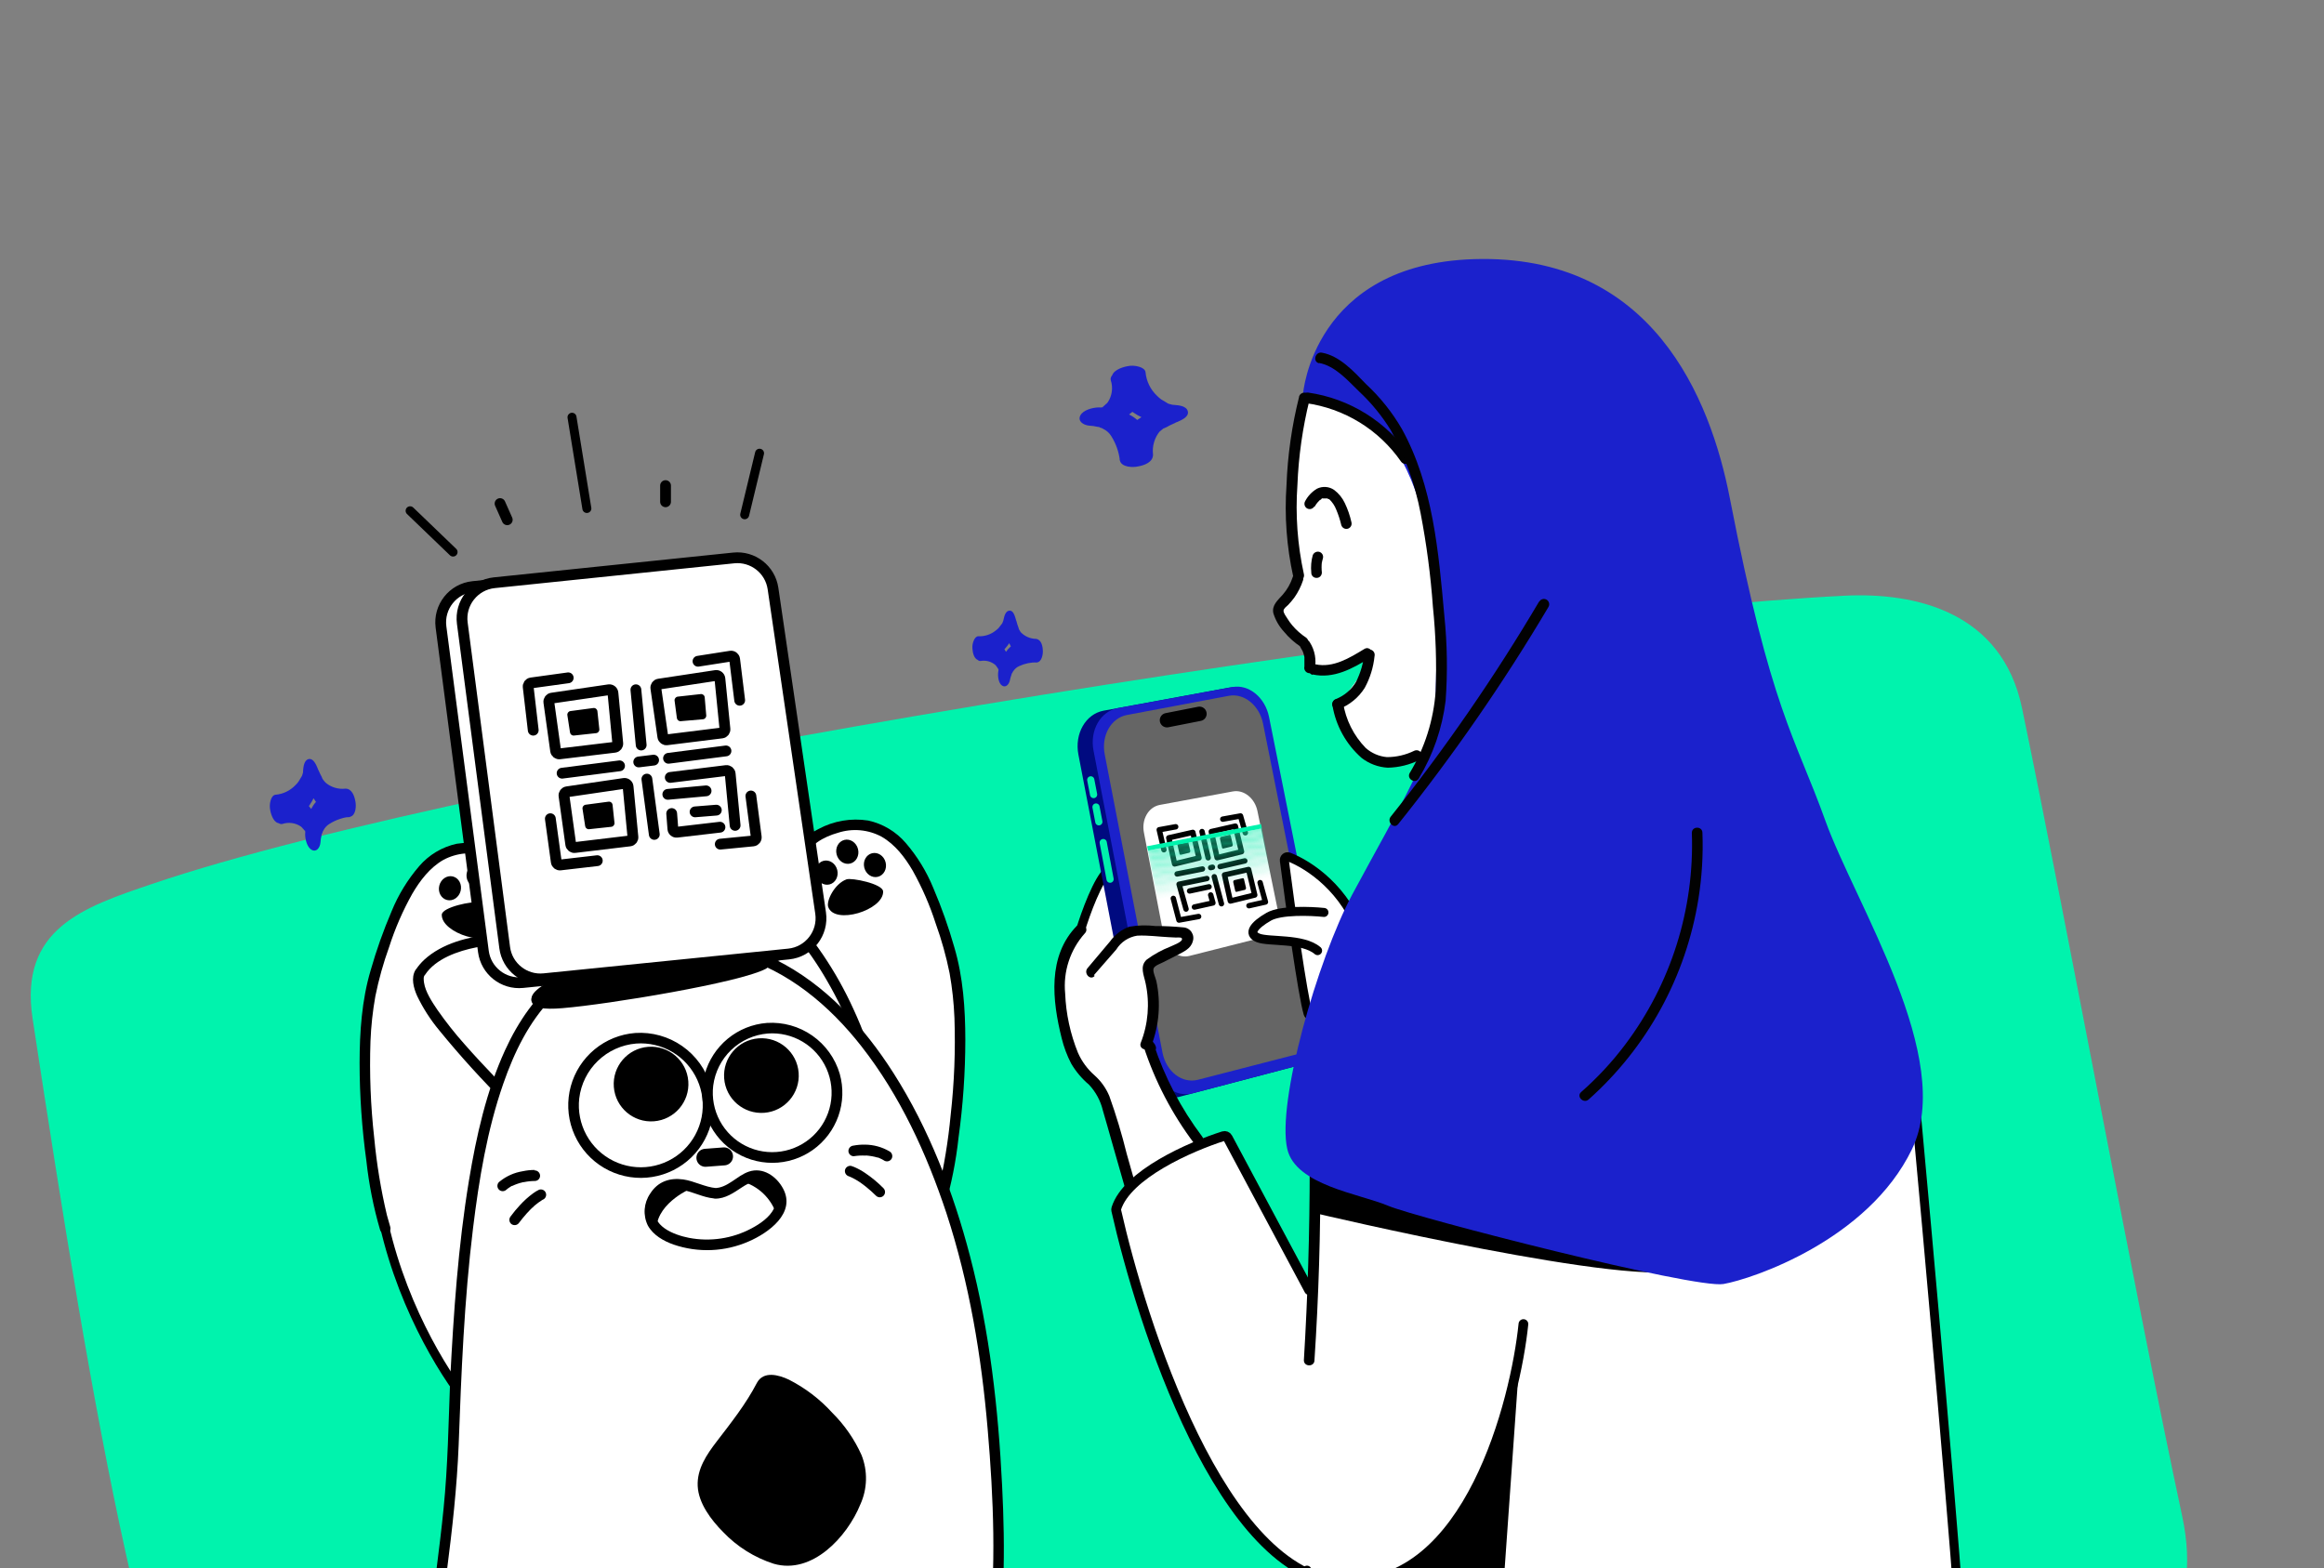 <svg xmlns="http://www.w3.org/2000/svg" width="646" height="436" viewBox="0 0 646 436" fill="none"><rect x="0" y="0" width="646" height="436" fill="#808080" stroke="none"/><g clip-path="url(#clip0_520_12696)"><path d="M9.058 283.173C5.237 258.087 23.411 252.145 42.262 245.75C133.286 214.804 407.313 170.938 512.737 165.613C532.552 164.624 556.525 170.166 562.069 196.903C574.606 257.249 593.557 360.626 606.567 421.437C612.677 449.907 598.605 467.172 566.885 472.937C519.834 481.481 211.338 541.098 105.448 550.111C86.492 551.715 70.508 532.356 67.213 526.861C41.388 484.826 26.184 395.602 9.058 283.173Z" fill="#00F3AD"></path><path d="M310.216 335.656C313.991 325.746 332.236 318.55 340.887 316.191L364.481 359.249L365.66 322.089L391.023 312.652L448.237 301.445L532.583 304.984L546.149 463.06C520.197 470.728 434.081 472.497 414.616 471.317C399.045 470.374 373.918 467.778 363.301 466.599V437.107C336.876 425.31 316.901 364.557 310.216 335.656Z" fill="white"></path><path d="M300.778 257.798C301.722 256.382 305.497 248.164 307.266 244.231L311.985 256.618L319.063 289.649C320.479 299.086 329.483 312.456 333.809 317.961C328.146 318.904 318.473 326.218 314.344 329.757C312.575 324.056 308.918 312.062 308.446 309.703C307.856 306.754 304.907 302.625 300.778 298.496C296.649 294.367 294.88 277.262 294.88 271.364C294.88 265.465 299.599 259.567 300.778 257.798Z" fill="white"></path><path d="M300.301 258.706C301.706 254.05 305.252 244.182 308.194 241.962" stroke="black" stroke-width="2.5" stroke-linecap="round" stroke-linejoin="round"></path><path d="M299.409 257.315C291.072 265.758 292.506 278.21 295.125 288.685C295.721 291.103 296.597 293.44 297.738 295.651C299.046 297.885 300.726 299.88 302.703 301.551C304.599 303.573 305.933 306.058 306.572 308.755C307.46 311.746 308.289 314.734 309.095 317.574L312.576 329.757C313.107 331.553 315.968 330.924 315.555 329.106L313.188 320.749C311.851 315.326 310.24 309.974 308.358 304.713C307.44 302.519 306.044 300.56 304.271 298.975C302.294 297.245 300.716 295.107 299.65 292.707C297.517 287.452 296.31 281.869 296.082 276.201C295.787 273.187 296.122 270.146 297.062 267.269C298.003 264.391 299.528 261.739 301.545 259.482C302.876 258.159 300.889 255.971 299.557 257.322L299.409 257.315Z" fill="black"></path><path d="M327.594 304.99L362.415 295.83C367.119 294.595 369.968 288.925 368.808 283.159L352.104 199.76C350.977 194.141 346.277 190.297 341.574 191.176L306.765 197.575C301.794 198.49 298.639 203.959 299.763 209.796L316.462 296.499C317.619 302.498 322.613 306.292 327.594 304.99Z" fill="#000A80"></path><path d="M331.521 303.951L363.422 295.563C367.962 294.368 370.721 288.888 369.6 283.318L352.755 199.322C351.668 193.899 347.131 190.167 342.584 191.006L310.683 196.875C305.9 197.751 302.876 203.024 303.961 208.665L320.81 295.771C321.921 301.55 326.735 305.214 331.521 303.951Z" fill="#1B21CB"></path><path d="M333.003 300.186L361.397 292.864C365.616 291.776 368.153 286.729 367.151 281.553L351.085 201.156C350.076 196.116 345.84 192.673 341.637 193.432L313.25 198.775C308.849 199.605 306.069 204.494 307.071 209.687L323.135 292.636C324.164 297.935 328.596 301.323 333.003 300.186Z" fill="#656565"></path><path d="M330.632 265.754L350.985 260.607C354.01 259.841 355.826 256.284 355.104 252.632L349.529 225.472C348.802 221.917 345.764 219.487 342.75 220.019L322.4 223.772C319.245 224.354 317.255 227.801 317.976 231.464L323.552 260.424C324.293 264.161 327.473 266.553 330.632 265.754Z" fill="white"></path><path d="M333.414 198.447L324.38 200.225" stroke="black" stroke-width="4" stroke-linecap="round" stroke-linejoin="round"></path><path d="M304.658 224.359L305.445 228.467" stroke="#00F2AC" stroke-width="2" stroke-linecap="round" stroke-linejoin="round"></path><path d="M303.198 216.81L303.986 220.894" stroke="#00F2AC" stroke-width="2" stroke-linecap="round" stroke-linejoin="round"></path><path d="M306.662 234.244L308.57 244.423" stroke="#00F2AC" stroke-width="2" stroke-linecap="round" stroke-linejoin="round"></path><path d="M338.321 238.446L345.099 236.775L343.384 229.67L336.697 231.191L338.321 238.446Z" stroke="black" stroke-width="1.5" stroke-miterlimit="10" stroke-linecap="round" stroke-linejoin="round"></path><path d="M340.045 235.9L342.354 235.345C342.578 235.293 342.727 234.999 342.665 234.728L342.113 232.381C342.063 232.175 341.908 232.064 341.742 232.106L339.444 232.642C339.22 232.695 339.071 232.989 339.133 233.259L339.673 235.625C339.718 235.82 339.878 235.942 340.045 235.9Z" fill="black"></path><path d="M326.509 240.177L333.285 238.517L331.571 231.411L324.885 232.923L326.509 240.177Z" stroke="black" stroke-width="1.5" stroke-miterlimit="10" stroke-linecap="round" stroke-linejoin="round"></path><path d="M328.234 237.632L330.536 237.076C330.76 237.023 330.908 236.729 330.846 236.459L330.295 234.111C330.245 233.906 330.09 233.795 329.924 233.837L327.626 234.373C327.401 234.426 327.253 234.72 327.315 234.99L327.855 237.356C327.899 237.551 328.06 237.673 328.234 237.632Z" fill="black"></path><path d="M341.999 250.486L348.776 248.826L347.069 241.722L340.376 243.231L341.999 250.486Z" stroke="black" stroke-width="1.5" stroke-miterlimit="10" stroke-linecap="round" stroke-linejoin="round"></path><path d="M343.723 247.94L346.033 247.386C346.257 247.333 346.405 247.039 346.343 246.769L345.792 244.421C345.742 244.215 345.587 244.104 345.421 244.147L343.123 244.683C342.899 244.735 342.75 245.029 342.812 245.3L343.352 247.666C343.396 247.86 343.557 247.983 343.723 247.94Z" fill="black"></path><path d="M346.017 239.334L339.151 240.917" stroke="black" stroke-width="1.5" stroke-miterlimit="10" stroke-linecap="round" stroke-linejoin="round"></path><path d="M334.123 231.18L335.828 238.47" stroke="black" stroke-width="1.5" stroke-miterlimit="10" stroke-linecap="round" stroke-linejoin="round"></path><path d="M337.534 243.741L339.525 251.249" stroke="black" stroke-width="1.5" stroke-miterlimit="10" stroke-linecap="round" stroke-linejoin="round"></path><path d="M336.535 248.811L337.15 251.025L332.01 252.164" stroke="black" stroke-width="1.5" stroke-miterlimit="10" stroke-linecap="round" stroke-linejoin="round"></path><path d="M335.479 244.239L327.748 245.82L329.681 252.727" stroke="black" stroke-width="1.5" stroke-miterlimit="10" stroke-linecap="round" stroke-linejoin="round"></path><path d="M337.028 241.092L336.53 241.209" stroke="black" stroke-width="1.5" stroke-miterlimit="10" stroke-linecap="round" stroke-linejoin="round"></path><path d="M334.239 241.58L327.203 242.965" stroke="black" stroke-width="1.5" stroke-miterlimit="10" stroke-linecap="round" stroke-linejoin="round"></path><path d="M336.072 246.542L330.667 247.695" stroke="black" stroke-width="1.5" stroke-miterlimit="10" stroke-linecap="round" stroke-linejoin="round"></path><path d="M350.267 245.378L351.753 250.764L347.172 251.797" stroke="black" stroke-width="1.5" stroke-miterlimit="10" stroke-linecap="round" stroke-linejoin="round"></path><path d="M326.146 249.764L327.723 255.788L333.178 254.8" stroke="black" stroke-width="1.5" stroke-miterlimit="10" stroke-linecap="round" stroke-linejoin="round"></path><path d="M326.803 229.852L322.235 230.681L323.531 236.24" stroke="black" stroke-width="1.5" stroke-miterlimit="10" stroke-linecap="round" stroke-linejoin="round"></path><path d="M339.897 227.733L344.825 226.845L346.162 231.521" stroke="black" stroke-width="1.5" stroke-miterlimit="10" stroke-linecap="round" stroke-linejoin="round"></path><rect x="350.771" y="230.309" width="32.266" height="1.238" transform="rotate(168.977 350.771 230.309)" fill="#00F3AD"></rect><rect x="319.101" y="236.478" width="32.266" height="13.931" transform="rotate(-11.023 319.101 236.478)" fill="url(#paint0_linear_520_12696)" fill-opacity="0.4"></rect><mask id="mask0_520_12696" style="mask-type:alpha" maskUnits="userSpaceOnUse" x="319" y="230" width="35" height="20"><path fill-rule="evenodd" clip-rule="evenodd" d="M344.698 231.491L344.61 231.508L344.61 231.509L343.818 231.663L343.818 231.663L343.729 231.68L343.729 231.68L342.937 231.834L342.937 231.834L342.849 231.851L342.849 231.852L342.058 232.006L342.058 232.005L341.97 232.022L341.97 232.023L341.178 232.177L341.178 232.177L341.09 232.194L341.09 232.194L340.298 232.348L340.298 232.348L340.21 232.365L340.21 232.366L339.419 232.52L339.419 232.519L339.331 232.537L339.331 232.537L338.539 232.691L338.539 232.691L338.451 232.708L338.451 232.708L337.66 232.862L337.66 232.862L337.572 232.879L337.572 232.88L336.78 233.034L336.78 233.033L336.692 233.05L336.692 233.051L335.9 233.205L335.9 233.205L335.812 233.222L335.812 233.222L335.02 233.377L335.02 233.376L334.931 233.393L334.932 233.394L334.141 233.548L334.141 233.547L334.052 233.565L334.053 233.565L333.261 233.719L333.26 233.719L333.172 233.736L333.172 233.737L332.38 233.891L332.38 233.89L332.292 233.908L332.292 233.908L331.501 234.062L331.501 234.061L331.413 234.079L331.413 234.079L330.621 234.233L330.621 234.233L330.533 234.25L330.533 234.251L329.742 234.405L329.742 234.404L329.654 234.422L329.654 234.422L328.861 234.576L328.861 234.576L328.773 234.593L328.773 234.594L327.982 234.748L327.982 234.747L327.894 234.764L327.894 234.765L327.103 234.919L327.103 234.919L327.015 234.936L327.015 234.936L326.223 235.09L326.223 235.09L326.135 235.107L326.135 235.107L325.343 235.262L325.343 235.261L325.254 235.278L325.255 235.279L324.463 235.433L324.462 235.433L324.374 235.45L324.374 235.45L323.584 235.604L323.583 235.604L323.495 235.621L323.495 235.622L322.703 235.776L322.703 235.775L322.615 235.793L322.615 235.793L321.824 235.947L321.824 235.947L321.736 235.964L321.736 235.964L320.944 236.118L320.944 236.118L320.856 236.135L320.856 236.136L320.064 236.29L320.064 236.29L319.976 236.307L319.976 236.307L319.097 236.478L319.141 236.706L320.02 236.535L320.42 238.586L319.542 238.757L319.586 238.985L320.464 238.814L320.864 240.865L319.985 241.037L320.029 241.264L320.908 241.093L321.308 243.144L320.429 243.315L320.473 243.543L321.352 243.372L321.752 245.424L320.873 245.595L320.918 245.823L321.796 245.652L322.196 247.703L321.317 247.874L321.361 248.102L322.24 247.93L322.64 249.981L322.728 249.964L322.328 247.913L323.12 247.759L323.52 249.809L323.608 249.792L323.208 247.742L324 247.588L324.4 249.638L324.488 249.621L324.089 247.57L324.879 247.416L325.279 249.467L325.367 249.45L324.968 247.399L325.76 247.245L326.159 249.295L326.247 249.278L325.848 247.228L326.639 247.074L327.038 249.124L327.126 249.107L326.727 247.057L327.519 246.902L327.918 248.953L328.006 248.936L327.607 246.885L328.399 246.731L328.798 248.781L328.886 248.764L328.487 246.714L329.279 246.559L329.678 248.61L329.767 248.593L329.367 246.542L330.158 246.388L330.557 248.439L330.645 248.421L330.246 246.371L331.037 246.217L331.436 248.267L331.524 248.25L331.125 246.2L331.918 246.045L332.318 248.096L332.406 248.079L332.006 246.028L332.797 245.874L333.197 247.925L333.285 247.907L332.885 245.857L333.677 245.703L334.077 247.753L334.165 247.736L333.766 245.685L334.556 245.531L334.956 247.582L335.044 247.565L334.645 245.514L335.437 245.36L335.836 247.41L335.924 247.393L335.525 245.343L336.317 245.188L336.716 247.239L336.804 247.222L336.405 245.171L337.196 245.017L337.595 247.067L337.683 247.05L337.284 245L338.076 244.846L338.475 246.896L338.563 246.879L338.164 244.829L338.956 244.674L339.355 246.725L339.443 246.708L339.044 244.657L339.836 244.503L340.236 246.554L340.324 246.536L339.924 244.486L340.715 244.332L341.114 246.382L341.203 246.365L340.803 244.315L341.595 244.16L341.995 246.211L342.083 246.194L341.683 244.143L342.474 243.989L342.874 246.04L342.962 246.022L342.562 243.972L343.354 243.818L343.754 245.868L343.842 245.851L343.442 243.8L344.235 243.646L344.634 245.696L344.722 245.679L344.323 243.629L345.114 243.475L345.513 245.525L345.601 245.508L345.202 243.458L345.994 243.304L346.393 245.354L346.481 245.337L346.082 243.286L346.874 243.132L347.273 245.182L347.361 245.165L346.962 243.115L347.754 242.961L348.153 245.011L348.241 244.994L347.842 242.943L348.633 242.789L349.032 244.84L349.12 244.823L348.721 242.772L349.512 242.618L349.911 244.668L349.999 244.651L349.6 242.601L350.393 242.447L350.793 244.497L350.881 244.48L350.481 242.429L351.272 242.275L351.672 244.326L351.76 244.309L351.36 242.258L352.152 242.104L352.552 244.155L352.64 244.137L352.24 242.087L353.032 241.932L352.988 241.705L352.196 241.859L351.796 239.808L352.589 239.653L352.544 239.426L351.752 239.58L351.352 237.528L352.144 237.374L352.1 237.146L351.308 237.3L350.909 235.249L351.701 235.095L351.656 234.867L350.864 235.022L350.465 232.97L351.257 232.816L351.213 232.588L350.42 232.742L350.021 230.691L350.812 230.537L350.768 230.309L349.976 230.463L349.976 230.463L349.888 230.48L349.888 230.48L349.096 230.635L349.096 230.634L349.008 230.652L349.008 230.652L348.217 230.806L348.217 230.806L348.129 230.823L348.129 230.823L347.336 230.978L347.336 230.977L347.248 230.994L347.248 230.995L346.457 231.149L346.457 231.148L346.369 231.165L346.369 231.166L345.578 231.32L345.578 231.32L345.49 231.337L345.49 231.337L344.698 231.491L344.698 231.491ZM349.933 230.708L349.141 230.863L349.54 232.914L350.332 232.76L349.933 230.708ZM350.376 232.987L349.584 233.142L349.984 235.193L350.776 235.039L350.376 232.987ZM350.82 235.267L350.028 235.421L350.428 237.472L351.22 237.317L350.82 235.267ZM351.264 237.545L350.472 237.7L350.872 239.751L351.664 239.597L351.264 237.545ZM351.708 239.825L350.916 239.979L351.316 242.03L352.108 241.876L351.708 239.825ZM350.828 239.996L351.228 242.047L350.437 242.201L350.037 240.15L350.828 239.996ZM350.384 237.717L350.784 239.769L349.993 239.923L349.593 237.871L350.384 237.717ZM349.94 235.438L350.34 237.489L349.549 237.643L349.149 235.592L349.94 235.438ZM349.496 233.159L349.896 235.21L349.105 235.364L348.705 233.313L349.496 233.159ZM349.052 230.88L349.452 232.931L348.661 233.085L348.262 231.034L349.052 230.88ZM348.173 231.051L347.38 231.206L347.78 233.257L348.573 233.102L348.173 231.051ZM348.617 233.33L347.824 233.485L348.224 235.536L349.017 235.381L348.617 233.33ZM349.061 235.609L348.268 235.764L348.668 237.815L349.461 237.66L349.061 235.609ZM349.505 237.888L348.712 238.042L349.112 240.094L349.905 239.94L349.505 237.888ZM349.949 240.168L349.156 240.322L349.556 242.373L350.349 242.219L349.949 240.168ZM349.068 240.339L349.468 242.39L348.677 242.544L348.277 240.493L349.068 240.339ZM348.624 238.06L349.024 240.111L348.233 240.265L347.833 238.214L348.624 238.06ZM348.18 235.781L348.58 237.832L347.789 237.986L347.389 235.935L348.18 235.781ZM347.736 233.502L348.136 235.553L347.345 235.707L346.945 233.656L347.736 233.502ZM347.292 231.223L347.692 233.274L346.901 233.428L346.501 231.377L347.292 231.223ZM346.413 231.394L345.622 231.548L346.022 233.599L346.813 233.445L346.413 231.394ZM346.857 233.673L346.066 233.827L346.466 235.878L347.257 235.724L346.857 233.673ZM347.301 235.952L346.51 236.106L346.91 238.157L347.701 238.003L347.301 235.952ZM347.745 238.231L346.954 238.385L347.354 240.437L348.145 240.283L347.745 238.231ZM348.189 240.511L347.398 240.665L347.798 242.716L348.589 242.562L348.189 240.511ZM347.31 240.682L347.71 242.733L346.918 242.887L346.518 240.836L347.31 240.682ZM346.866 238.402L347.266 240.454L346.474 240.608L346.074 238.556L346.866 238.402ZM346.422 236.123L346.822 238.174L346.03 238.328L345.63 236.278L346.422 236.123ZM345.978 233.844L346.378 235.896L345.586 236.05L345.186 233.999L345.978 233.844ZM345.534 231.565L345.934 233.616L345.142 233.771L344.742 231.719L345.534 231.565ZM344.654 231.737L343.862 231.891L344.262 233.942L345.054 233.788L344.654 231.737ZM345.098 234.016L344.306 234.17L344.705 236.221L345.498 236.067L345.098 234.016ZM345.542 236.295L344.75 236.449L345.149 238.5L345.941 238.346L345.542 236.295ZM345.986 238.573L345.194 238.728L345.593 240.78L346.386 240.625L345.986 238.573ZM346.43 240.853L345.638 241.007L346.037 243.058L346.829 242.904L346.43 240.853ZM342.982 232.062L343.774 231.908L344.173 233.959L343.381 234.113L342.982 232.062ZM343.426 234.341L344.218 234.187L344.617 236.238L343.825 236.393L343.426 234.341ZM343.87 236.621L344.662 236.466L345.061 238.517L344.269 238.671L343.87 236.621ZM344.314 238.899L345.106 238.745L345.505 240.797L344.713 240.951L344.314 238.899ZM344.758 241.179L345.55 241.025L345.949 243.076L345.157 243.23L344.758 241.179ZM345.069 243.247L344.67 241.196L343.879 241.35L344.278 243.401L345.069 243.247ZM344.625 240.968L344.226 238.916L343.435 239.07L343.834 241.122L344.625 240.968ZM344.181 238.688L343.782 236.638L342.991 236.792L343.39 238.843L344.181 238.688ZM343.737 236.41L343.338 234.359L342.547 234.513L342.946 236.564L343.737 236.41ZM343.293 234.131L342.894 232.079L342.103 232.234L342.502 234.285L343.293 234.131ZM341.223 232.405L342.015 232.251L342.414 234.302L341.622 234.456L341.223 232.405ZM341.667 234.684L342.459 234.53L342.858 236.581L342.066 236.735L341.667 234.684ZM342.111 236.963L342.903 236.809L343.302 238.86L342.51 239.014L342.111 236.963ZM342.554 239.242L343.347 239.088L343.746 241.139L342.954 241.294L342.554 239.242ZM342.999 241.522L343.791 241.367L344.19 243.418L343.398 243.573L342.999 241.522ZM343.31 243.59L342.91 241.539L342.118 241.693L342.518 243.744L343.31 243.59ZM342.866 241.311L342.466 239.259L341.674 239.413L342.074 241.465L342.866 241.311ZM342.422 239.031L342.023 236.98L341.23 237.135L341.63 239.185L342.422 239.031ZM341.978 236.753L341.579 234.701L340.787 234.856L341.186 236.907L341.978 236.753ZM341.534 234.473L341.135 232.422L340.343 232.576L340.742 234.628L341.534 234.473ZM339.464 232.748L340.254 232.594L340.654 234.645L339.863 234.799L339.464 232.748ZM339.908 235.027L340.698 234.873L341.098 236.924L340.307 237.078L339.908 235.027ZM340.351 237.306L341.142 237.152L341.542 239.203L340.751 239.357L340.351 237.306ZM340.795 239.585L341.586 239.43L341.986 241.482L341.195 241.636L340.795 239.585ZM341.239 241.864L342.03 241.71L342.43 243.761L341.639 243.915L341.239 241.864ZM341.551 243.932L341.151 241.881L340.359 242.036L340.759 244.087L341.551 243.932ZM341.107 241.653L340.707 239.602L339.915 239.756L340.315 241.808L341.107 241.653ZM340.663 239.374L340.263 237.323L339.471 237.477L339.871 239.528L340.663 239.374ZM340.219 237.095L339.819 235.044L339.027 235.198L339.427 237.249L340.219 237.095ZM339.775 234.816L339.375 232.765L338.583 232.919L338.983 234.97L339.775 234.816ZM337.704 233.09L338.495 232.936L338.895 234.987L338.104 235.141L337.704 233.09ZM338.148 235.369L338.939 235.215L339.339 237.267L338.548 237.421L338.148 235.369ZM338.592 237.649L339.383 237.495L339.783 239.545L338.992 239.699L338.592 237.649ZM339.036 239.927L339.827 239.773L340.227 241.825L339.436 241.979L339.036 239.927ZM339.48 242.207L340.271 242.053L340.671 244.104L339.88 244.258L339.48 242.207ZM339.792 244.275L339.392 242.224L338.6 242.378L339 244.429L339.792 244.275ZM339.348 241.996L338.948 239.944L338.156 240.099L338.556 242.15L339.348 241.996ZM338.904 239.716L338.504 237.666L337.712 237.82L338.112 239.871L338.904 239.716ZM338.46 237.438L338.06 235.387L337.268 235.541L337.668 237.592L338.46 237.438ZM338.016 235.159L337.616 233.107L336.824 233.262L337.224 235.313L338.016 235.159ZM335.944 233.433L336.736 233.279L337.136 235.33L336.344 235.484L335.944 233.433ZM336.388 235.712L337.18 235.558L337.58 237.609L336.788 237.764L336.388 235.712ZM336.832 237.991L337.624 237.837L338.024 239.888L337.232 240.042L336.832 237.991ZM337.276 240.27L338.068 240.116L338.468 242.168L337.676 242.322L337.276 240.27ZM337.72 242.55L338.512 242.395L338.912 244.446L338.12 244.601L337.72 242.55ZM338.031 244.618L337.632 242.567L336.84 242.721L337.239 244.772L338.031 244.618ZM337.588 242.339L337.188 240.287L336.396 240.442L336.796 242.493L337.588 242.339ZM337.143 240.059L336.744 238.009L335.952 238.163L336.351 240.214L337.143 240.059ZM336.7 237.781L336.3 235.729L335.508 235.884L335.908 237.935L336.7 237.781ZM336.256 235.502L335.856 233.45L335.064 233.605L335.464 235.656L336.256 235.502ZM334.185 233.776L334.976 233.622L335.376 235.673L334.585 235.827L334.185 233.776ZM334.629 236.055L335.42 235.901L335.82 237.952L335.029 238.106L334.629 236.055ZM335.073 238.334L335.864 238.18L336.263 240.231L335.472 240.385L335.073 238.334ZM335.517 240.613L336.308 240.459L336.707 242.51L335.917 242.665L335.517 240.613ZM335.961 242.892L336.752 242.738L337.151 244.789L336.36 244.943L335.961 242.892ZM336.272 244.961L335.873 242.91L335.081 243.064L335.48 245.115L336.272 244.961ZM335.828 242.682L335.429 240.63L334.637 240.784L335.036 242.836L335.828 242.682ZM335.384 240.402L334.985 238.351L334.193 238.506L334.592 240.556L335.384 240.402ZM334.94 238.123L334.541 236.072L333.749 236.226L334.148 238.278L334.94 238.123ZM334.497 235.844L334.097 233.793L333.305 233.947L333.704 235.998L334.497 235.844ZM332.425 234.119L333.217 233.964L333.616 236.016L332.824 236.17L332.425 234.119ZM332.869 236.398L333.661 236.244L334.06 238.295L333.268 238.449L332.869 236.398ZM333.313 238.677L334.105 238.523L334.504 240.573L333.712 240.728L333.313 238.677ZM333.757 240.956L334.549 240.801L334.948 242.853L334.156 243.007L333.757 240.956ZM334.201 243.235L334.993 243.081L335.392 245.132L334.6 245.286L334.201 243.235ZM334.512 245.303L334.112 243.252L333.322 243.407L333.721 245.458L334.512 245.303ZM334.068 243.025L333.668 240.973L332.878 241.127L333.277 243.179L334.068 243.025ZM333.624 240.745L333.225 238.694L332.434 238.848L332.833 240.899L333.624 240.745ZM333.18 238.466L332.781 236.415L331.99 236.569L332.389 238.62L333.18 238.466ZM332.736 236.187L332.337 234.136L331.546 234.29L331.945 236.341L332.736 236.187ZM330.666 234.461L331.458 234.307L331.857 236.358L331.065 236.513L330.666 234.461ZM331.11 236.74L331.902 236.586L332.301 238.637L331.509 238.792L331.11 236.74ZM331.554 239.02L332.346 238.865L332.745 240.916L331.953 241.07L331.554 239.02ZM331.997 241.298L332.789 241.144L333.189 243.196L332.397 243.35L331.997 241.298ZM332.441 243.578L333.234 243.424L333.633 245.475L332.841 245.629L332.441 243.578ZM330.578 234.479L329.787 234.633L330.186 236.684L330.977 236.53L330.578 234.479ZM331.021 236.758L330.231 236.912L330.63 238.963L331.421 238.809L331.021 236.758ZM331.465 239.037L330.675 239.191L331.074 241.242L331.865 241.088L331.465 239.037ZM331.909 241.315L331.118 241.47L331.518 243.521L332.309 243.367L331.909 241.315ZM332.353 243.595L331.562 243.749L331.962 245.8L332.753 245.646L332.353 243.595ZM331.474 243.766L331.874 245.817L331.081 245.972L330.681 243.921L331.474 243.766ZM331.03 241.487L331.43 243.538L330.637 243.693L330.237 241.641L331.03 241.487ZM330.586 239.208L330.986 241.259L330.193 241.413L329.793 239.363L330.586 239.208ZM330.142 236.929L330.542 238.98L329.749 239.135L329.349 237.083L330.142 236.929ZM329.698 234.65L330.098 236.701L329.305 236.855L328.905 234.804L329.698 234.65ZM328.817 234.821L328.026 234.975L328.426 237.027L329.217 236.873L328.817 234.821ZM329.261 237.101L328.47 237.255L328.87 239.306L329.661 239.152L329.261 237.101ZM329.705 239.38L328.914 239.534L329.314 241.585L330.105 241.43L329.705 239.38ZM330.149 241.658L329.358 241.812L329.758 243.864L330.549 243.71L330.149 241.658ZM330.593 243.938L329.802 244.092L330.202 246.143L330.993 245.989L330.593 243.938ZM327.147 235.147L327.938 234.993L328.338 237.044L327.547 237.198L327.147 235.147ZM327.591 237.426L328.382 237.272L328.782 239.323L327.991 239.477L327.591 237.426ZM328.035 239.705L328.826 239.551L329.226 241.602L328.435 241.756L328.035 239.705ZM328.479 241.984L329.27 241.83L329.67 243.881L328.879 244.035L328.479 241.984ZM328.923 244.263L329.714 244.109L330.114 246.16L329.323 246.314L328.923 244.263ZM329.235 246.331L328.835 244.28L328.043 244.435L328.443 246.486L329.235 246.331ZM328.791 244.053L328.391 242.001L327.599 242.155L327.999 244.207L328.791 244.053ZM328.347 241.773L327.947 239.722L327.155 239.876L327.555 241.927L328.347 241.773ZM327.903 239.494L327.503 237.443L326.711 237.597L327.111 239.649L327.903 239.494ZM327.459 237.215L327.059 235.164L326.267 235.318L326.667 237.369L327.459 237.215ZM325.387 235.49L326.179 235.335L326.579 237.387L325.787 237.541L325.387 235.49ZM325.831 237.769L326.623 237.614L327.023 239.666L326.231 239.82L325.831 237.769ZM326.275 240.048L327.067 239.894L327.466 241.944L326.674 242.099L326.275 240.048ZM326.719 242.327L327.511 242.172L327.911 244.224L327.119 244.378L326.719 242.327ZM327.163 244.606L327.955 244.452L328.354 246.503L327.562 246.657L327.163 244.606ZM327.474 246.674L327.075 244.623L326.283 244.778L326.682 246.829L327.474 246.674ZM327.03 244.395L326.631 242.344L325.839 242.498L326.238 244.55L327.03 244.395ZM326.586 242.116L326.187 240.065L325.395 240.219L325.794 242.27L326.586 242.116ZM326.142 239.837L325.743 237.786L324.951 237.94L325.35 239.991L326.142 239.837ZM325.699 237.558L325.299 235.507L324.507 235.661L324.906 237.712L325.699 237.558ZM323.628 235.832L324.419 235.678L324.818 237.729L324.027 237.883L323.628 235.832ZM324.072 238.111L324.863 237.957L325.262 240.009L324.471 240.163L324.072 238.111ZM324.516 240.391L325.307 240.236L325.706 242.287L324.915 242.441L324.516 240.391ZM324.96 242.669L325.751 242.515L326.15 244.567L325.359 244.721L324.96 242.669ZM325.404 244.949L326.195 244.795L326.594 246.846L325.803 247L325.404 244.949ZM325.715 247.017L325.316 244.966L324.524 245.12L324.923 247.171L325.715 247.017ZM325.271 244.738L324.872 242.686L324.08 242.841L324.479 244.892L325.271 244.738ZM324.827 242.458L324.428 240.408L323.636 240.562L324.035 242.613L324.827 242.458ZM324.383 240.18L323.984 238.129L323.192 238.283L323.591 240.334L324.383 240.18ZM323.939 237.901L323.54 235.849L322.748 236.004L323.147 238.055L323.939 237.901ZM321.869 236.175L322.66 236.021L323.059 238.072L322.268 238.226L321.869 236.175ZM322.313 238.454L323.104 238.3L323.503 240.351L322.712 240.505L322.313 238.454ZM322.757 240.733L323.548 240.579L323.947 242.63L323.156 242.784L322.757 240.733ZM323.201 243.012L323.991 242.858L324.391 244.91L323.6 245.064L323.201 243.012ZM323.645 245.292L324.436 245.137L324.835 247.188L324.044 247.343L323.645 245.292ZM323.956 247.36L323.557 245.309L322.764 245.463L323.164 247.514L323.956 247.36ZM323.512 245.081L323.112 243.029L322.32 243.183L322.72 245.235L323.512 245.081ZM323.068 242.801L322.669 240.75L321.877 240.905L322.276 242.955L323.068 242.801ZM322.624 240.522L322.225 238.471L321.433 238.625L321.832 240.677L322.624 240.522ZM322.18 238.243L321.781 236.192L320.989 236.346L321.388 238.398L322.18 238.243ZM320.108 236.518L320.901 236.364L321.3 238.415L320.508 238.569L320.108 236.518ZM320.552 238.797L321.345 238.643L321.744 240.694L320.952 240.848L320.552 238.797ZM320.996 241.076L321.788 240.922L322.188 242.973L321.396 243.127L320.996 241.076ZM321.44 243.355L322.232 243.2L322.632 245.252L321.84 245.407L321.44 243.355ZM321.884 245.634L322.676 245.48L323.076 247.531L322.284 247.685L321.884 245.634Z" fill="#C4C4C4"></path></mask><g mask="url(#mask0_520_12696)"><rect x="319.099" y="236.478" width="32.266" height="13.931" transform="rotate(-11.023 319.099 236.478)" fill="url(#paint1_linear_520_12696)"></rect></g><path d="M318.474 289.648L324.962 304.984C323.585 305.377 320.833 306.282 320.833 306.754C320.833 307.343 317.884 303.215 317.294 302.625C316.704 302.035 313.165 296.726 313.165 296.137C313.165 295.665 314.738 292.794 315.524 291.418L318.474 289.648Z" fill="white"></path><path d="M378.524 260.404C374.133 247.214 363.978 240.478 358.258 238.243C357.585 237.98 356.916 238.544 357.009 239.261C358.736 252.559 362.059 276.485 363.598 281.755C363.738 282.233 364.242 282.46 364.685 282.234C370.056 279.496 375.99 267.364 378.506 261.074C378.592 260.859 378.597 260.623 378.524 260.404Z" fill="white" stroke="black" stroke-width="2.5" stroke-linecap="round" stroke-linejoin="round"></path><path d="M364.056 324.602C364.056 342.488 363.515 360.343 362.436 378.17C362.436 380.055 365.38 380.055 365.38 378.17C366.559 360.323 367.098 342.467 367.001 324.602C367.001 324.211 366.845 323.836 366.569 323.559C366.294 323.284 365.919 323.13 365.528 323.13C365.137 323.13 364.763 323.284 364.487 323.559C364.21 323.836 364.056 324.211 364.056 324.602Z" fill="black"></path><path d="M531.993 302.035C535.925 344.503 544.144 436.045 545.559 462.47" stroke="black" stroke-width="2.5" stroke-linecap="round" stroke-linejoin="round"></path><path d="M321.076 290.437L320.411 289.551C319.52 288.417 317.469 289.409 317.869 290.872C321.044 300.614 325.814 309.762 331.985 317.941C333.12 319.47 335.28 317.481 334.172 315.982C328.292 308.19 323.73 299.485 320.673 290.211L318.162 291.535L318.828 292.393C319.993 293.923 322.155 291.904 321.017 290.434L321.076 290.437Z" fill="black"></path><path d="M363.321 110.68C363.321 110.68 391.947 110.68 397.778 150.468C400.134 166.693 401.813 208.807 393.892 210.749C378.696 214.52 372.304 201.915 372.628 197.291C372.952 192.667 380.814 185.984 380.668 183.274C380.52 180.564 365.031 189.163 364.765 185.364C364.324 178.385 355.046 172.082 356.166 169.609C357.284 167.136 363.204 160.037 360.731 154.678C358.256 149.317 358.611 119.074 363.321 110.68Z" fill="white"></path><path d="M365.558 337.265C365.558 337.265 455.881 358.674 468.485 352.726C446.016 342.36 365.558 320.772 365.558 320.772C365.558 320.772 363.527 334.202 365.558 337.265Z" fill="black"></path><path d="M365.353 140.954L365.853 140.189C365.942 140.053 366.039 139.925 366.147 139.806L366.294 139.63L366.912 138.982C367.149 138.775 366.912 138.982 367.09 138.982L367.443 138.568C367.678 138.421 367.443 138.568 367.619 138.568H368.06C367.767 138.568 368.06 138.568 368.239 138.568C368.415 138.568 368.239 138.568 368.384 138.568H368.798C369.091 138.568 368.798 138.568 368.946 138.568L369.298 138.775C369.446 138.775 369.474 138.775 369.298 138.775H369.474C370.347 139.593 371.023 140.6 371.449 141.72C372.028 143.091 372.49 144.511 372.832 145.961C372.935 146.333 373.182 146.651 373.519 146.846C373.855 147.038 374.254 147.091 374.629 146.992C375.001 146.888 375.319 146.641 375.514 146.305C375.706 145.969 375.759 145.57 375.659 145.195C375.25 143.342 374.627 141.544 373.804 139.834C373.132 138.406 372.121 137.163 370.859 136.213C370.167 135.733 369.361 135.448 368.522 135.385C367.682 135.323 366.843 135.487 366.088 135.859C364.69 136.692 363.548 137.894 362.791 139.334C362.596 139.67 362.543 140.069 362.643 140.444C362.742 140.819 362.985 141.141 363.319 141.337C363.655 141.529 364.054 141.582 364.429 141.483C364.806 141.384 365.126 141.141 365.322 140.806L365.353 140.954Z" fill="#020202"></path><path d="M364.91 154.324C364.473 155.906 364.333 157.552 364.497 159.185C364.489 159.379 364.522 159.576 364.592 159.758C364.663 159.94 364.771 160.104 364.91 160.244C365.048 160.382 365.214 160.491 365.396 160.562C365.579 160.633 365.773 160.665 365.97 160.657C366.16 160.665 366.352 160.631 366.529 160.56C366.707 160.489 366.867 160.382 367.001 160.244C367.276 159.96 367.434 159.58 367.442 159.185C367.331 158.204 367.331 157.218 367.442 156.238V156.623C367.442 156.151 367.618 155.679 367.736 155.209C367.835 154.832 367.784 154.435 367.59 154.097C367.397 153.761 367.079 153.516 366.705 153.413C366.328 153.319 365.927 153.374 365.589 153.566C365.249 153.757 364.995 154.071 364.88 154.443L364.91 154.324Z" fill="#020202"></path><path d="M409.704 72.043C459.296 70.511 475.436 110.68 480.853 138.569C492.28 197.467 498.994 204.801 507.359 228.065C515.721 251.33 543.668 294.297 531.448 319.537C519.227 344.774 487.126 355.553 479.087 356.967C471.047 358.38 393.684 338.53 385.819 335.203C377.957 331.875 360.082 329.519 357.813 319.389C354.869 306.579 366.148 266.939 375.867 248.709C389.088 224.061 399.426 207.834 399.101 195.701C398.777 183.567 403.195 145.048 385.35 121.135C379.195 112.86 362.202 109.532 362.202 109.532C362.202 109.532 364.94 73.456 409.704 72.043Z" fill="#1B21CC"></path><path d="M362.937 112.065C368.239 112.792 373.333 114.613 377.896 117.411C382.459 120.209 386.39 123.924 389.442 128.321C390.532 129.881 393.063 128.321 392.004 126.819C388.766 122.075 384.579 118.056 379.708 115.014C374.835 111.973 369.385 109.975 363.702 109.149C361.847 108.884 361.023 111.741 362.908 112.094L362.937 112.065Z" fill="#020202"></path><path d="M366.618 100.903C371.066 101.669 374.657 105.792 377.78 108.825C381.197 112.015 384.168 115.65 386.614 119.633C390.553 126.853 393.344 134.643 394.89 142.721C396.544 151.314 397.685 159.997 398.306 168.726C399.104 176.493 399.362 184.305 399.072 192.108C398.503 200.169 396.03 207.982 391.856 214.903C390.914 216.58 393.476 218.052 394.389 216.404C398.367 209.803 400.907 202.437 401.841 194.788C402.41 186.939 402.29 179.057 401.486 171.229C399.896 153.558 398.365 135.035 389.707 119.309C387.029 114.674 383.674 110.465 379.752 106.822C376.277 103.23 372.39 98.93 367.443 98.047C365.587 97.722 364.791 100.579 366.677 100.991L366.618 100.903Z" fill="#020202"></path><path d="M427.813 167.253C415.481 188.118 401.704 208.094 386.583 227.034C385.407 228.507 387.469 230.599 388.645 229.127C403.969 209.993 417.933 189.809 430.436 168.726C430.63 168.385 430.683 167.982 430.579 167.604C430.478 167.225 430.229 166.903 429.891 166.708C429.551 166.512 429.148 166.459 428.769 166.563C428.39 166.664 428.068 166.913 427.874 167.253H427.813Z" fill="#020202"></path><path d="M470.28 231.541C471.036 252.722 464.484 273.516 451.726 290.439C448.115 295.235 444.02 299.646 439.506 303.604C438.092 304.841 440.182 306.932 441.596 305.666C457.885 291.152 468.662 271.46 472.107 249.917C473.081 243.843 473.456 237.688 473.225 231.541C473.225 229.627 470.28 229.627 470.28 231.541Z" fill="#020202"></path><path d="M423.043 368.274L415.768 471.172L363.501 437.5C363.501 437.5 408.001 461.5 423.043 368.274Z" fill="black"></path><path d="M359.344 160.42C358.759 162.219 357.817 163.881 356.576 165.309C355.223 166.84 353.455 168.254 353.955 170.492C354.546 172.398 355.551 174.148 356.9 175.616C358.232 177.236 359.802 178.646 361.554 179.798C363.144 180.858 364.499 178.326 363.055 177.267C361.641 176.327 360.363 175.197 359.257 173.909C358.727 173.279 358.245 172.608 357.813 171.906C357.489 171.375 356.754 170.433 356.782 169.785C356.813 169.137 357.665 168.578 358.078 168.165C358.688 167.523 359.257 166.844 359.786 166.134C360.823 164.661 361.637 163.043 362.202 161.334C362.791 159.537 359.934 158.771 359.257 160.568L359.344 160.42Z" fill="#020202"></path><path d="M361.554 180.092C361.702 180.329 361.847 180.564 361.965 180.799L362.143 181.153C362.334 181.649 362.481 182.162 362.585 182.684C362.597 182.822 362.597 182.96 362.585 183.097C362.599 183.381 362.599 183.666 362.585 183.95C362.599 184.195 362.599 184.442 362.585 184.687V184.894C362.585 184.657 362.585 184.687 362.585 184.894V185.305C362.494 185.68 362.548 186.075 362.741 186.409C362.933 186.743 363.245 186.992 363.616 187.101C363.994 187.203 364.397 187.15 364.738 186.958C365.078 186.765 365.331 186.447 365.44 186.07C365.991 183.486 365.505 180.79 364.085 178.561C363.99 178.39 363.861 178.243 363.705 178.123C363.551 178.004 363.373 177.917 363.184 177.866C362.994 177.817 362.797 177.805 362.603 177.831C362.411 177.858 362.224 177.925 362.056 178.024C361.888 178.123 361.74 178.255 361.625 178.413C361.507 178.569 361.424 178.749 361.378 178.937C361.331 179.128 361.321 179.326 361.351 179.519C361.382 179.711 361.451 179.897 361.554 180.063V180.092Z" fill="#020202"></path><path d="M364.881 187.515C370.771 188.781 375.954 185.864 380.725 182.95C382.346 181.978 380.873 179.416 379.253 180.416C375.219 182.861 370.595 185.747 365.677 184.688C363.82 184.274 363.026 187.132 364.881 187.632V187.515Z" fill="#020202"></path><path d="M379.223 181.683C378.963 184.414 378.194 187.069 376.956 189.515C375.688 191.693 373.728 193.384 371.389 194.317C371.018 194.433 370.704 194.686 370.512 195.026C370.321 195.365 370.267 195.763 370.36 196.142C370.41 196.327 370.498 196.499 370.615 196.651C370.732 196.8 370.88 196.926 371.046 197.019C371.215 197.112 371.399 197.171 371.589 197.193C371.78 197.214 371.972 197.197 372.156 197.143C375.123 196.007 377.645 193.941 379.34 191.253C380.837 188.521 381.766 185.517 382.08 182.419C382.171 182.044 382.115 181.649 381.924 181.315C381.732 180.981 381.418 180.732 381.049 180.622C380.861 180.57 380.665 180.553 380.472 180.576C380.278 180.6 380.089 180.661 379.921 180.756C379.751 180.851 379.601 180.981 379.482 181.135C379.362 181.289 379.273 181.465 379.223 181.653V181.683Z" fill="#020202"></path><path d="M361.112 110.297C359.091 118.35 357.916 126.591 357.606 134.888C357.009 143.426 357.643 152.005 359.492 160.361C359.543 160.556 359.63 160.736 359.751 160.896C359.871 161.056 360.023 161.19 360.195 161.291C360.367 161.392 360.557 161.459 360.754 161.485C360.952 161.514 361.155 161.502 361.347 161.451C361.542 161.4 361.722 161.313 361.882 161.192C362.042 161.072 362.175 160.922 362.277 160.75C362.378 160.578 362.443 160.386 362.471 160.189C362.499 159.991 362.487 159.79 362.437 159.596C360.663 151.488 360.057 143.168 360.64 134.888C360.956 126.852 362.09 118.869 364.027 111.063C364.128 110.673 364.071 110.258 363.867 109.91C363.662 109.562 363.328 109.309 362.937 109.208C362.546 109.106 362.133 109.164 361.785 109.368C361.436 109.573 361.183 109.907 361.082 110.297H361.112Z" fill="#020202"></path><path d="M370.386 196.143C371.33 201.773 374.178 206.909 378.455 210.69C380.554 212.327 383.103 213.283 385.759 213.429C388.829 213.37 391.849 212.627 394.595 211.249C396.331 210.484 394.83 207.952 393.123 208.718C390.757 209.88 388.159 210.486 385.524 210.484C383.34 210.29 381.277 209.402 379.634 207.952C376.276 204.507 374.073 200.102 373.331 195.349C372.89 193.522 370.034 194.287 370.386 196.143Z" fill="#020202"></path><path d="M423.464 368.096C421.301 389.331 408.364 441.472 373.918 440.056C339.561 438.644 317.213 367.288 310.27 336.485C310.233 336.322 310.238 336.163 310.288 336.003C313.267 326.483 330.882 318.777 340.105 315.845C340.56 315.7 341.049 315.905 341.274 316.326L363.891 358.659" stroke="black" stroke-width="2.7" stroke-linecap="round" stroke-linejoin="round"></path><path d="M363.301 436.517V465.419" stroke="black" stroke-width="2.5" stroke-linecap="round" stroke-linejoin="round"></path><path d="M352.684 254.848C355.704 253.123 362.898 253.238 366.964 253.571C367.538 253.618 367.94 254.148 367.845 254.716L366.541 262.537C366.413 263.305 365.468 263.667 364.775 263.312C360.196 260.97 352.372 261.802 349.735 260.747C346.786 259.567 348.555 257.208 352.684 254.848Z" fill="white"></path><path d="M368.02 253.669C364.284 253.275 355.987 252.961 352.684 254.848C348.555 257.208 346.786 259.567 349.735 260.747C352.684 261.926 362.121 260.747 366.25 264.286" stroke="black" stroke-width="2.5" stroke-linecap="round" stroke-linejoin="round"></path><path d="M313.755 259.567C317.029 257.696 325.21 258.761 328.991 259.546C329.059 259.56 329.127 259.566 329.196 259.569C330.859 259.623 330.686 260.976 330.338 261.779C330.296 261.878 330.233 261.965 330.15 262.034C329.588 262.503 327.846 263.573 324.372 264.875C321.005 266.138 319.578 268.12 319.169 269.231C319.084 269.46 319.133 269.709 319.248 269.925C322.252 275.564 320.462 285.146 319.118 289.475C319.081 289.592 319.025 289.697 318.947 289.791C318.11 290.799 316.424 292.458 315.524 292.008C314.611 291.551 309.939 287.741 307.501 285.715C307.348 285.588 307.237 285.418 307.181 285.227L303.271 271.819C303.186 271.531 303.235 271.222 303.407 270.976C305.703 267.693 310.582 261.38 313.755 259.567Z" fill="white"></path><path d="M304.05 271.13L310.293 263.971C310.926 262.949 311.775 262.075 312.779 261.41C313.782 260.747 314.918 260.307 316.109 260.125C319.065 259.971 321.992 260.408 324.934 260.55L326.817 260.641C327.434 260.671 328.714 260.408 328.558 261.195C328.403 261.985 325.913 262.866 325.339 263.163C323 264.074 320.792 265.286 318.766 266.768C316.701 268.643 317.996 271.125 318.447 273.387C319.637 278.911 319.163 284.663 317.091 289.92C316.415 291.686 319.203 292.587 319.995 290.826C322.221 285.064 322.719 278.775 321.429 272.734C321.233 271.871 320.322 269.998 320.685 269.19C321.048 268.382 322.725 267.843 323.482 267.437L327.291 265.498C328.984 264.608 331 263.76 331.538 261.752C331.693 261.324 331.744 260.864 331.688 260.411C331.635 259.961 331.475 259.527 331.226 259.146C330.975 258.765 330.641 258.447 330.247 258.219C329.852 257.989 329.411 257.854 328.956 257.824C326.377 257.568 323.784 257.443 321.192 257.45C318.775 257.155 316.329 257.218 313.93 257.631C311.773 258.415 309.904 259.838 308.573 261.706L302.319 269.13C301.101 270.546 303.06 272.735 304.308 271.29L304.05 271.13Z" fill="black"></path><path d="M308.763 105.724C309.093 106.736 309.19 107.809 309.048 108.864C308.905 109.919 308.527 110.928 307.94 111.816C307.771 111.957 307.602 112.241 307.432 112.382C307.771 111.957 307.089 112.654 307.089 112.654L306.587 113.061C307.247 112.66 306.587 113.061 306.418 113.202C306.248 113.344 306.235 113.285 306.74 113.057C306.582 113.051 306.547 113.144 306.418 113.202C306.74 113.057 306.74 113.057 306.576 113.209C305.944 113.3 306.07 113.437 306.576 113.209C306.216 113.301 305.842 113.32 305.475 113.265C303.759 113.276 301.044 113.971 300.279 115.546C299.515 117.121 301.152 118.168 302.714 118.33C303.55 118.367 304.379 118.487 305.192 118.687C305.971 118.75 305.051 118.518 305.796 118.88C306.123 118.941 306.432 119.07 306.705 119.259C307.612 119.697 308.373 120.387 308.897 121.247C310.2 123.308 311.02 125.636 311.298 128.058C311.769 129.903 314.89 130.022 316.324 129.672C318.078 129.372 320.488 128.518 320.508 126.412C320.362 125.235 320.462 124.041 320.8 122.904C321.137 121.767 321.706 120.712 322.47 119.805C322.132 120.088 322.622 119.827 322.653 119.723L323.324 119.174C323.837 118.762 323.141 119.257 323.518 119.087C323.894 118.917 324.023 118.859 324.335 118.718C324.916 118.377 325.519 118.074 326.14 117.813C326.451 117.672 326.645 117.585 326.957 117.444C326.333 117.725 326.804 117.422 327.269 117.303C328.408 116.789 330.528 115.922 330.183 114.383C329.837 112.843 327.663 112.673 326.416 112.576C327.505 112.666 326.416 112.576 326.264 112.554C325.327 112.485 326.715 112.751 325.953 112.526C325.637 112.513 325.338 112.337 325.027 112.309C325.027 112.309 323.971 111.919 324.576 112.112L322.807 111.06C322.389 110.762 321.999 110.427 321.643 110.058C319.797 108.333 318.65 105.989 318.425 103.473C318.339 102.709 317.441 102.183 316.673 101.973C315.563 101.625 314.38 101.578 313.247 101.837C311.655 102.154 308.913 103.133 309.062 105.097C309.239 106.785 309.75 108.419 310.566 109.907C311.382 111.394 312.486 112.704 313.814 113.76C316.856 116.282 320.684 117.662 324.635 117.663C324.29 116.124 323.961 114.448 323.769 112.877C320.362 114.247 316.797 115.753 314.226 118.401C311.655 121.05 311.066 124.448 311.24 127.929C314.259 127.42 317.43 126.934 320.49 126.342C319.792 123.421 319.118 120.206 317.122 117.793C314.568 114.714 310.413 113.767 306.54 113.302C305.617 115.013 304.683 116.729 303.943 118.358C311.792 118.542 320.568 112.381 318.132 104.058C317.64 102.365 314.725 102.244 313.08 102.585C311.666 102.809 308.292 103.879 308.763 105.724Z" fill="#1B21CC"></path><path d="M78.494 229.065C79.351 228.783 80.261 228.7 81.155 228.825C82.049 228.95 82.902 229.278 83.649 229.784C83.767 229.926 84.003 230.091 84.121 230.233C83.767 229.926 84.356 230.516 84.356 230.516L84.699 230.941C84.368 230.386 84.699 230.941 84.817 231.082C84.935 231.224 84.923 231.235 84.71 230.811C84.71 230.941 84.828 230.952 84.817 231.082C84.71 230.811 84.71 230.811 84.817 230.952C84.887 231.495 85.029 231.377 84.817 230.952C84.875 231.26 84.875 231.576 84.817 231.884C84.817 233.347 85.371 235.659 86.716 236.308C88.061 236.957 88.945 235.577 89.075 234.255C89.118 233.551 89.224 232.853 89.394 232.167C89.453 231.507 89.252 232.285 89.571 231.648C89.623 231.374 89.732 231.113 89.889 230.882C90.269 230.118 90.858 229.48 91.588 229.041C93.341 227.944 95.323 227.262 97.38 227.048C98.949 226.647 99.055 224.004 98.784 222.789C98.536 221.303 97.817 219.25 96.035 219.25C95.038 219.368 94.028 219.277 93.067 218.985C92.107 218.693 91.218 218.205 90.455 217.551C90.68 217.834 90.455 217.422 90.337 217.41L89.877 216.844C89.535 216.407 89.995 216.985 89.771 216.702C89.547 216.419 89.547 216.277 89.441 216.006C89.164 215.508 88.912 214.996 88.686 214.472C88.591 214.201 88.474 214.06 88.367 213.788C88.58 214.331 88.367 213.918 88.261 213.505C87.848 212.538 87.082 210.756 85.808 211.028C84.534 211.299 84.345 213.163 84.25 214.213V214.343C84.18 215.133 84.415 213.953 84.25 214.602C84.25 214.874 84.073 215.121 84.05 215.381C84.05 215.381 83.719 216.277 83.896 215.77L82.988 217.28C82.737 217.633 82.453 217.961 82.139 218.259C80.67 219.815 78.679 220.773 76.547 220.949C75.898 221.02 75.45 221.775 75.261 222.423C74.964 223.367 74.92 224.371 75.132 225.337C75.391 226.682 76.205 229.006 77.868 228.876C79.3 228.731 80.688 228.304 81.953 227.62C83.219 226.936 84.336 226.007 85.241 224.889C87.392 222.329 88.585 219.101 88.615 215.758C87.291 216.058 85.952 216.29 84.604 216.454C85.784 219.344 86.964 222.353 89.228 224.57C90.311 225.548 91.59 226.284 92.979 226.73C94.368 227.175 95.836 227.32 97.286 227.154C96.885 224.594 96.484 221.904 95.953 219.333C93.475 219.911 90.75 220.512 88.686 222.128C86.067 224.287 85.241 227.791 84.828 231.07C86.279 231.873 87.742 232.663 89.087 233.312C89.299 226.694 84.109 219.156 77.043 221.22C75.603 221.621 75.497 224.134 75.757 225.49C76.04 226.588 76.925 229.454 78.494 229.065Z" fill="#1B21CC"></path><path d="M272.577 183.76C273.314 183.626 274.07 183.661 274.792 183.863C275.513 184.064 276.179 184.427 276.74 184.923C276.786 185.069 277.004 185.211 277.08 185.335C276.82 185.059 277.236 185.595 277.236 185.595L277.468 185.98C277.309 185.474 277.468 185.98 277.514 186.126C277.56 186.272 277.557 186.261 277.44 185.89C277.412 185.998 277.486 186.036 277.514 186.126C277.44 185.89 277.44 185.89 277.542 186.018C277.546 186.463 277.659 186.39 277.542 186.018C277.566 186.276 277.543 186.534 277.473 186.782C277.319 187.981 277.525 189.932 278.555 190.61C279.584 191.287 280.467 190.242 280.702 189.179C280.812 188.604 280.974 188.04 281.185 187.493C281.302 186.962 281.039 187.54 281.382 187.098C281.449 186.876 281.567 186.673 281.728 186.506C282.115 185.919 282.666 185.458 283.313 185.179C284.865 184.462 286.561 184.11 288.27 184.15C289.586 184.008 289.958 181.85 289.87 180.826C289.831 179.602 289.458 177.827 288.006 177.616C287.175 177.604 286.356 177.422 285.599 177.079C284.842 176.736 284.164 176.241 283.607 175.625C283.763 175.885 283.635 175.517 283.565 175.49L283.253 174.97L283.21 174.835C283.136 174.598 283.093 174.463 283.019 174.227C282.849 173.791 282.708 173.343 282.597 172.888C282.523 172.652 282.48 172.517 282.41 172.292C282.551 172.742 282.382 172.399 282.335 172.055C282.073 171.223 281.685 169.675 280.586 169.761C279.488 169.847 279.157 171.349 278.967 172.2C279.129 171.457 278.967 172.2 278.939 172.308C278.806 172.944 279.12 172.016 278.895 172.52C278.85 172.732 278.702 172.927 278.657 173.139C278.657 173.139 278.283 173.838 278.477 173.431L277.599 174.573C277.355 174.834 277.086 175.072 276.797 175.283C275.426 176.395 273.696 176.965 271.934 176.888C271.397 176.872 270.948 177.446 270.726 177.961C270.382 178.697 270.236 179.511 270.306 180.32C270.369 181.462 270.787 183.458 272.17 183.53C273.356 183.568 274.539 183.37 275.648 182.947C276.757 182.523 277.77 181.883 278.629 181.063C280.659 179.196 281.979 176.683 282.363 173.951C281.244 174.059 280.119 174.107 278.995 174.096C279.467 176.654 280.464 179.086 281.924 181.238C282.706 182.15 283.673 182.886 284.762 183.397C285.85 183.906 287.034 184.18 288.236 184.198C288.182 182.063 288.096 179.826 287.98 177.649C285.809 177.679 283.672 178.199 281.731 179.171C279.352 180.65 278.313 183.438 277.612 186.083C278.718 186.885 279.827 187.698 280.868 188.372C281.742 182.977 278.298 176.282 272.284 177.174C271.102 177.348 270.721 179.397 270.784 180.54C270.839 181.463 271.261 183.902 272.577 183.76Z" fill="#1B21CC"></path><path fill-rule="evenodd" clip-rule="evenodd" d="M178.252 329.647C178.252 329.647 150.239 302.24 146.846 290.303C143.453 278.366 146.771 259.579 147.153 254.319C147.547 248.848 148.171 239.693 134.925 236.37C118.153 232.16 110.284 250.168 104.181 270.936C98.078 291.705 97.311 340.341 129.162 388.118" fill="white"></path><path d="M177.214 330.711C169.381 323.112 162.023 315.038 155.183 306.533C151.461 301.852 147.184 296.641 145.448 290.794C142.842 282.055 143.727 272.225 144.669 263.287C145.023 260.218 145.447 257.179 145.735 254.092C146.134 251.148 145.861 248.153 144.937 245.33C143.325 241.299 139.368 239.113 135.367 237.981C133.377 237.334 131.277 237.096 129.192 237.281C127.108 237.468 125.083 238.073 123.238 239.062C119.475 241.223 116.752 244.805 114.597 248.484C111.971 253.174 109.822 258.116 108.181 263.234C106.561 267.721 105.273 272.32 104.33 276.997C103.595 281.128 103.144 285.305 102.978 289.498C102.672 298.479 103.021 307.471 104.027 316.402C104.702 323.613 105.88 330.769 107.551 337.818C107.874 338.953 108.171 339.997 108.48 341.086C108.999 342.913 106.219 343.703 105.643 341.893C103.818 335.636 102.547 329.23 101.845 322.749C100.598 313.726 99.967 304.629 99.956 295.52C99.968 286.932 100.558 278.094 103.026 269.776C104.619 264.181 106.565 258.692 108.853 253.342C110.713 248.78 113.299 244.548 116.513 240.814C119.219 237.656 122.88 235.466 126.942 234.575C131.713 233.824 136.597 234.664 140.842 236.965C142.594 237.826 144.151 239.036 145.417 240.522C146.682 242.008 147.631 243.737 148.203 245.603C148.911 248.522 149.081 251.545 148.703 254.524C148.011 262.791 146.694 270.928 146.94 279.259C147.066 283.283 147.362 287.601 148.888 291.374C150.118 294.136 151.651 296.751 153.46 299.174C160.77 309.618 169.771 319.066 178.818 327.986L179.395 328.545C179.676 328.816 179.84 329.188 179.847 329.58C179.855 329.971 179.707 330.349 179.435 330.631C179.165 330.913 178.793 331.075 178.401 331.083C178.01 331.091 177.632 330.943 177.35 330.672L177.214 330.711Z" fill="black"></path><path d="M130.932 391.067C125.23 384.579 112.411 365.35 106.749 340.341" stroke="black" stroke-width="2.5" stroke-linecap="round" stroke-linejoin="round"></path><path d="M129.786 242.503C130.239 240.69 131.938 239.552 133.581 239.961C135.223 240.372 136.188 242.175 135.735 243.989C135.282 245.803 133.583 246.942 131.941 246.53C130.297 246.121 129.333 244.317 129.786 242.503Z" fill="black"></path><path d="M122.114 246.196C122.569 244.389 124.265 243.258 125.901 243.67C127.536 244.082 128.494 245.881 128.04 247.688C127.585 249.495 125.889 250.626 124.253 250.212C122.617 249.801 121.659 248.003 122.114 246.196Z" fill="black"></path><path d="M135.559 248.312C136.012 246.497 137.711 245.36 139.353 245.77C140.997 246.181 141.962 247.983 141.509 249.798C141.056 251.612 139.357 252.749 137.713 252.34C136.071 251.93 135.106 250.126 135.559 248.312Z" fill="black"></path><path fill-rule="evenodd" clip-rule="evenodd" d="M132.975 250.924C131.605 250.419 122.841 252.161 122.801 254.307C122.695 259.5 136.364 263.709 138.086 258.547C138.61 256.853 136.3 252.138 132.975 250.924Z" fill="black"></path><path fill-rule="evenodd" clip-rule="evenodd" d="M190.05 323.192C190.05 323.192 218.063 295.786 221.456 283.848C224.849 271.911 221.531 253.124 221.149 247.865C220.755 242.393 220.131 233.239 233.377 229.915C250.149 225.705 258.018 243.713 264.121 264.482C270.224 285.25 264.991 323.596 261.235 335.038" fill="white"></path><path d="M191.072 324.256C198.905 316.657 206.263 308.583 213.103 300.078C216.825 295.397 221.102 290.186 222.838 284.339C225.444 275.6 224.559 265.77 223.617 256.832C223.263 253.763 222.839 250.724 222.551 247.637C222.152 244.693 222.425 241.698 223.349 238.875C224.961 234.844 228.918 232.658 232.919 231.526C234.91 230.879 237.009 230.641 239.094 230.826C241.178 231.012 243.203 231.618 245.048 232.607C248.812 234.768 251.534 238.35 253.689 242.029C256.315 246.719 258.464 251.661 260.105 256.779C261.725 261.265 263.013 265.865 263.956 270.542C264.691 274.673 265.143 278.85 265.308 283.043C265.614 292.024 265.265 301.016 264.259 309.946C263.584 317.158 262.406 324.314 260.735 331.363C260.412 332.498 260.116 333.542 259.806 334.631C259.287 336.458 262.067 337.248 262.643 335.438C264.468 329.18 265.739 322.775 266.441 316.294C267.688 307.271 268.319 298.174 268.33 289.065C268.319 280.477 267.728 271.639 265.26 263.321C263.667 257.726 261.721 252.237 259.434 246.887C257.574 242.325 254.987 238.093 251.773 234.359C249.068 231.201 245.406 229.011 241.344 228.12C236.573 227.369 231.689 228.209 227.444 230.51C225.692 231.37 224.135 232.581 222.869 234.067C221.604 235.553 220.655 237.282 220.083 239.148C219.375 242.067 219.205 245.09 219.583 248.069C220.275 256.336 221.592 264.473 221.346 272.804C221.22 276.827 220.925 281.146 219.398 284.919C218.168 287.681 216.635 290.296 214.827 292.719C207.517 303.163 198.515 312.611 189.468 321.531L188.892 322.09C188.61 322.361 188.447 322.733 188.439 323.124C188.431 323.516 188.579 323.894 188.851 324.176C189.121 324.458 189.493 324.62 189.885 324.628C190.276 324.636 190.654 324.487 190.936 324.217L191.072 324.256Z" fill="black"></path><path d="M238.501 236.048C238.047 234.234 236.348 233.097 234.705 233.506C233.063 233.917 232.098 235.72 232.551 237.534C233.004 239.347 234.703 240.486 236.345 240.075C237.989 239.665 238.953 237.862 238.501 236.048Z" fill="black"></path><path d="M246.173 239.741C245.719 237.934 244.023 236.803 242.386 237.215C240.751 237.627 239.793 239.426 240.247 241.233C240.702 243.04 242.398 244.171 244.034 243.757C245.67 243.346 246.628 241.548 246.173 239.741Z" fill="black"></path><path d="M232.728 241.857C232.275 240.042 230.576 238.904 228.934 239.314C227.29 239.725 226.325 241.527 226.778 243.342C227.232 245.156 228.93 246.294 230.574 245.884C232.216 245.474 233.181 243.671 232.728 241.857Z" fill="black"></path><path fill-rule="evenodd" clip-rule="evenodd" d="M235.311 244.469C236.681 243.963 245.445 245.706 245.485 247.851C245.591 253.045 231.922 257.254 230.201 252.092C229.677 250.398 231.986 245.682 235.311 244.469Z" fill="black"></path><path fill-rule="evenodd" clip-rule="evenodd" d="M175.24 235.32C188.946 228.891 225.642 247.445 240.814 293.681C247.186 313 181.059 299.627 179.307 288.604C177.555 277.581 167.066 239.068 175.24 235.32Z" fill="white"></path><path d="M175.782 236.699C180.355 234.611 186.005 235.634 190.728 237.214C198.084 239.872 204.855 243.931 210.665 249.168C218.294 255.856 224.769 263.756 229.83 272.55C232.919 277.856 235.556 283.413 237.711 289.162C238.597 291.151 239.282 293.223 239.757 295.348C239.895 296.073 239.822 296.823 239.547 297.509C239.273 298.194 238.807 298.787 238.207 299.216C237.442 299.823 236.577 300.29 235.65 300.595C233.051 301.452 230.337 301.906 227.601 301.943C220.456 302.133 213.313 301.422 206.345 299.827C199.678 298.589 193.197 296.503 187.06 293.62C185.06 292.742 183.238 291.506 181.682 289.973C181.468 289.712 181.27 289.439 181.087 289.155C180.858 288.782 181.098 289.296 180.963 288.916C180.953 288.786 180.741 288.176 180.846 288.629C180.562 287.385 180.403 286.084 180.142 284.826C178.513 276.668 176.596 268.438 175.231 260.166C174.477 255.9 173.974 251.593 173.725 247.267C173.591 244.426 173.464 241.052 174.518 238.428C174.672 238.009 174.885 237.615 175.15 237.256C175.319 237.022 175.534 236.825 175.78 236.675C177.469 235.86 176.499 233.071 174.787 233.9C172.254 235.122 171.366 237.9 170.997 240.507C170.567 244.438 170.624 248.407 171.166 252.325C172.354 261.599 174.013 270.808 176.135 279.914C176.522 281.73 176.909 283.546 177.273 285.376C177.54 286.704 177.66 288.115 178.032 289.423C178.751 291.311 180.085 292.901 181.819 293.938C187.219 297.725 193.917 299.758 200.219 301.406C207.794 303.445 215.574 304.617 223.414 304.901C226.697 305.05 229.985 304.839 233.221 304.27C235.712 303.909 238.077 302.94 240.104 301.45C240.975 300.755 241.664 299.86 242.114 298.841C242.564 297.822 242.761 296.709 242.686 295.597C242.394 293.502 241.804 291.46 240.934 289.532C239.825 286.481 238.59 283.476 237.23 280.539C232.483 270.088 226.018 260.508 218.101 252.197C211.921 245.594 204.56 240.205 196.397 236.308C190.881 233.795 184.326 231.764 178.212 232.893C177.016 233.088 175.85 233.435 174.742 233.927C173.071 234.658 174.056 237.493 175.782 236.699Z" fill="black"></path><path fill-rule="evenodd" clip-rule="evenodd" d="M116.841 270.326C125.07 257.547 165.927 253.73 203.537 284.72C219.108 297.598 156.183 321.674 148.782 313.378C141.381 305.081 112.055 277.991 116.841 270.326Z" fill="white"></path><path d="M118.169 270.982C121.083 266.535 127.353 264.365 132.389 263.377C140.827 261.829 149.487 261.972 157.869 263.798C169.069 266.127 179.773 270.408 189.489 276.445C192.26 278.135 194.95 279.949 197.559 281.887C199.652 283.266 201.609 284.84 203.407 286.587C203.692 286.911 203.942 287.265 204.151 287.642C204.068 287.495 204.488 288.658 204.433 288.402C204.635 289.132 204.59 289.909 204.306 290.612C204.262 290.762 204.206 290.909 204.139 291.051L203.854 291.664C203.65 292.094 203.412 292.508 203.144 292.901C202.43 293.867 201.628 294.764 200.746 295.581C198.602 297.521 196.263 299.234 193.765 300.692C187.645 304.327 181.147 307.282 174.385 309.507C168.495 311.719 162.324 313.098 156.052 313.604C154.246 313.766 152.425 313.555 150.704 312.982C150.534 312.908 150.369 312.822 150.211 312.724C150.534 312.924 150.135 312.659 150.059 312.594C149.767 312.332 149.595 312.097 149.169 311.633C148.197 310.524 147.19 309.417 146.178 308.406C140.48 302.417 134.628 296.582 129.171 290.349C126.461 287.311 123.933 284.114 121.602 280.776C120.082 278.526 118.25 275.767 117.864 273.182C117.802 272.793 117.772 272.399 117.774 272.006C117.771 271.63 117.898 271.266 118.133 270.972C119.108 269.336 116.455 268.06 115.49 269.672C114.178 271.866 114.986 274.703 115.944 276.866C117.587 280.285 119.643 283.489 122.067 286.407C127.879 293.533 134.062 300.347 140.591 306.821C142.877 309.179 145.185 311.511 147.348 313.96C148.681 315.419 150.531 316.301 152.504 316.418C158.546 317.14 164.925 315.47 170.651 313.755C178.027 311.627 185.158 308.727 191.925 305.103C197.097 302.342 202.937 298.868 206.082 293.73C206.689 292.838 207.104 291.831 207.305 290.772C207.504 289.712 207.484 288.623 207.245 287.572C206.305 284.094 202.533 281.957 199.912 280.004C189.723 272.29 178.235 266.464 165.992 262.8C156.54 259.886 146.611 258.843 136.76 259.731C130.178 260.446 122.93 262.218 117.922 266.824C117.009 267.673 116.203 268.633 115.526 269.681C114.476 271.275 117.152 272.538 118.169 270.982Z" fill="black"></path><path fill-rule="evenodd" clip-rule="evenodd" d="M119.381 467.887C120.463 448.437 125.339 425.054 126.044 400.19C129.234 291.954 145.286 265.729 186.526 262.581C235.716 258.826 268.17 320.071 275.157 388.808C278.592 422.654 278.049 447.47 274.582 465.753" fill="white"></path><path d="M120.816 467.778C121.416 457.344 122.919 446.972 124.234 436.614C125.718 425.048 127.021 413.449 127.491 401.783C128.223 381.615 129.033 361.535 131.48 341.52C133.142 327.953 135.394 314.211 139.906 301.255C142.934 292.564 147.019 284.089 153.482 277.455C158.835 272.074 165.53 268.222 172.873 266.297C183.341 263.259 194.434 263.103 204.983 265.846C218.995 269.781 230.591 279.567 239.427 290.854C250.201 304.595 257.613 320.782 263.085 337.294C269.46 356.802 272.812 377.002 274.548 397.42C276.187 416.556 276.985 436.004 274.765 455.127C274.367 458.588 273.841 462.035 273.189 465.469C273.128 465.847 273.216 466.235 273.437 466.548C273.656 466.862 273.988 467.078 274.364 467.151C274.74 467.223 275.13 467.147 275.45 466.938C275.772 466.728 275.998 466.402 276.083 466.029C279.369 448.635 279.442 430.682 278.557 413.05C277.497 391.563 275.09 370.108 269.641 349.252C264.993 331.446 258.282 313.893 248.362 298.323C240.176 285.472 229.392 273.613 215.572 266.777C203.977 261.036 191.219 259.904 178.535 262.056C170.462 263.23 162.792 266.341 156.18 271.121C149.114 276.499 144.052 283.961 140.392 291.966C135.181 303.366 132.405 315.823 130.364 328.141C127.338 346.462 126.083 365.049 125.131 383.578C124.673 395.551 124.5 407.549 123.293 419.472C122.176 430.726 120.523 441.926 119.239 453.168C118.669 458.098 118.194 463.032 117.911 467.999C117.806 469.888 120.745 469.64 120.851 467.775L120.816 467.778Z" fill="black"></path><path d="M179.553 325.925C189.85 325.139 197.56 316.154 196.774 305.858C195.988 295.561 187.004 287.852 176.707 288.638C166.41 289.424 158.701 298.408 159.487 308.704C160.273 319.001 169.256 326.711 179.553 325.925Z" fill="white"></path><path d="M176.596 287.179C172.444 287.494 168.494 289.086 165.283 291.735C162.073 294.385 159.76 297.963 158.663 301.979C157.567 305.994 157.739 310.251 159.157 314.164C160.575 318.078 163.169 321.457 166.583 323.839C169.997 326.22 174.065 327.487 178.227 327.465C182.39 327.444 186.444 326.135 189.834 323.719C193.224 321.302 195.782 317.896 197.16 313.968C198.536 310.04 198.665 305.782 197.527 301.778C196.212 297.33 193.424 293.462 189.621 290.809C185.817 288.155 181.223 286.876 176.596 287.179C176.206 287.209 175.844 287.392 175.589 287.689C175.334 287.986 175.208 288.371 175.237 288.761C175.267 289.151 175.451 289.513 175.747 289.768C176.045 290.023 176.431 290.149 176.82 290.119C180.354 289.851 183.884 290.679 186.93 292.491C189.975 294.303 192.388 297.009 193.838 300.243C195.289 303.476 195.707 307.078 195.036 310.557C194.363 314.037 192.636 317.224 190.086 319.685C187.536 322.146 184.288 323.761 180.788 324.309C177.287 324.857 173.702 324.312 170.523 322.748C167.343 321.183 164.722 318.677 163.019 315.569C161.317 312.461 160.614 308.904 161.008 305.382C161.479 301.404 163.31 297.712 166.193 294.931C169.074 292.149 172.829 290.45 176.82 290.119C177.211 290.09 177.573 289.906 177.827 289.609C178.081 289.313 178.208 288.927 178.178 288.537C178.148 288.147 177.965 287.785 177.668 287.53C177.372 287.275 176.986 287.149 176.596 287.179Z" fill="black"></path><path d="M216.04 321.743C225.954 320.986 233.376 312.337 232.62 302.423C231.863 292.51 223.213 285.087 213.3 285.844C203.387 286.601 195.964 295.251 196.721 305.164C197.477 315.077 206.127 322.5 216.04 321.743Z" fill="white"></path><path d="M213.189 284.386C209.185 284.691 205.373 286.228 202.276 288.784C199.179 291.34 196.947 294.792 195.887 298.665C194.827 302.539 194.991 306.645 196.355 310.422C197.72 314.199 200.218 317.462 203.509 319.764C206.8 322.066 210.722 323.295 214.737 323.282C218.753 323.268 222.667 322.014 225.943 319.69C229.218 317.366 231.694 314.087 233.035 310.301C234.374 306.515 234.51 302.407 233.424 298.541C232.162 294.233 229.47 290.483 225.792 287.91C222.114 285.337 217.669 284.094 213.189 284.386C212.799 284.415 212.438 284.599 212.182 284.896C211.928 285.192 211.801 285.578 211.831 285.968C211.861 286.358 212.045 286.72 212.341 286.975C212.638 287.23 213.023 287.356 213.414 287.326C216.807 287.072 220.198 287.872 223.12 289.618C226.041 291.364 228.352 293.969 229.736 297.079C231.121 300.188 231.511 303.649 230.852 306.989C230.194 310.328 228.52 313.383 226.06 315.734C223.6 318.086 220.472 319.62 217.107 320.127C213.74 320.633 210.301 320.088 207.257 318.564C204.213 317.041 201.715 314.614 200.103 311.617C198.491 308.619 197.844 305.196 198.252 301.817C198.738 298.031 200.509 294.526 203.268 291.888C206.028 289.251 209.609 287.64 213.414 287.326C213.804 287.296 214.165 287.113 214.421 286.816C214.675 286.519 214.801 286.134 214.772 285.744C214.742 285.354 214.558 284.992 214.262 284.737C213.964 284.482 213.58 284.356 213.189 284.386Z" fill="black"></path><path d="M212.437 309.371C218.154 308.935 222.434 303.947 221.998 298.23C221.562 292.513 216.573 288.233 210.857 288.669C205.14 289.105 200.86 294.094 201.296 299.81C201.732 305.527 206.721 309.807 212.437 309.371Z" fill="black"></path><path d="M181.766 311.73C187.483 311.294 191.763 306.306 191.327 300.589C190.891 294.873 185.902 290.592 180.186 291.028C174.469 291.465 170.189 296.453 170.625 302.17C171.061 307.886 176.05 312.167 181.766 311.73Z" fill="black"></path><path d="M196.08 321.882L201.256 321.487" stroke="black" stroke-width="5" stroke-linecap="round" stroke-linejoin="round"></path><path d="M148.588 325.259C147.475 325.262 146.366 325.382 145.279 325.618C142.938 325.994 140.737 326.978 138.895 328.472C138.574 328.694 138.353 329.035 138.283 329.42C138.212 329.805 138.297 330.202 138.52 330.524C138.742 330.846 139.083 331.066 139.468 331.137C139.853 331.207 140.25 331.122 140.571 330.899C141.004 330.52 141.469 330.18 141.961 329.882L142.301 329.691C142.584 329.527 142.118 329.776 142.43 329.681L143.14 329.367C143.611 329.177 144.107 329.009 144.604 328.864C144.851 328.845 145.09 328.721 145.346 328.666C145.429 328.659 145.793 328.632 145.346 328.666L145.664 328.641C146.683 328.43 147.722 328.323 148.763 328.322C148.957 328.309 149.146 328.257 149.319 328.17C149.492 328.083 149.648 327.963 149.774 327.815C149.9 327.668 149.995 327.497 150.056 327.312C150.115 327.128 150.137 326.933 150.121 326.74C150.08 326.354 149.893 325.999 149.599 325.747C149.305 325.494 148.925 325.364 148.538 325.381L148.588 325.259Z" fill="black"></path><path d="M149.836 330.76C149.26 331.037 148.71 331.368 148.196 331.749C146.872 332.719 145.647 333.819 144.543 335.033C143.612 336.03 142.741 337.08 141.932 338.178C141.686 338.477 141.565 338.859 141.594 339.245C141.624 339.631 141.801 339.991 142.09 340.249C142.388 340.501 142.774 340.626 143.163 340.596C143.553 340.567 143.915 340.385 144.172 340.09C144.881 339.148 145.627 338.228 146.412 337.351C146.739 336.995 147.067 336.639 147.408 336.293L147.892 335.819C147.981 335.741 148.34 335.489 148.356 335.393C148.373 335.297 148.123 335.588 148.245 335.484L148.344 335.394L148.545 335.225L148.945 334.887C149.19 334.69 149.423 334.495 149.671 334.322C150.007 334.069 150.356 333.833 150.717 333.615L151.035 333.437C151.152 333.428 150.601 333.648 150.83 333.548C151.013 333.482 151.182 333.382 151.326 333.251C151.469 333.121 151.586 332.964 151.67 332.788C151.754 332.613 151.801 332.422 151.811 332.228C151.821 332.034 151.792 331.84 151.727 331.657C151.662 331.474 151.562 331.306 151.431 331.162C151.301 331.018 151.143 330.901 150.967 330.817C150.792 330.734 150.602 330.686 150.407 330.676C150.214 330.667 150.02 330.695 149.836 330.76Z" fill="black"></path><path d="M237.418 321.424C238.447 321.267 239.49 321.215 240.53 321.27L240.859 321.245L241.563 321.321C242.099 321.385 242.631 321.479 243.158 321.601L243.895 321.805C244.307 321.928 243.627 321.708 244.025 321.796L244.39 321.933C244.921 322.153 245.433 322.419 245.918 322.728C246.27 322.895 246.674 322.918 247.043 322.79C247.412 322.662 247.715 322.395 247.889 322.045C248.051 321.693 248.072 321.292 247.947 320.925C247.822 320.558 247.561 320.253 247.218 320.073C245.166 318.878 242.837 318.24 240.463 318.222C239.367 318.199 238.271 318.291 237.195 318.496C236.808 318.534 236.451 318.72 236.199 319.015C235.946 319.309 235.816 319.69 235.836 320.078C235.866 320.468 236.05 320.83 236.346 321.085C236.644 321.34 237.03 321.466 237.419 321.436L237.418 321.424Z" fill="black"></path><path d="M236.014 327.045C236.143 327.035 236.331 327.175 235.759 326.958L236.038 327.055C236.392 327.194 236.747 327.356 237.092 327.531C237.647 327.819 238.191 328.133 238.714 328.472C238.714 328.472 239.024 328.661 238.826 328.546L238.938 328.62C239.124 328.736 239.3 328.865 239.475 328.993C239.863 329.271 240.252 329.561 240.63 329.863C241.662 330.689 242.65 331.569 243.588 332.501C243.735 332.627 243.906 332.723 244.09 332.784C244.275 332.844 244.469 332.868 244.662 332.853C244.855 332.838 245.044 332.786 245.217 332.698C245.39 332.61 245.544 332.489 245.67 332.342C245.916 332.043 246.037 331.661 246.007 331.275C245.978 330.889 245.8 330.529 245.512 330.271C243.97 328.715 242.278 327.314 240.46 326.09C239.503 325.44 238.487 324.884 237.423 324.429C237.155 324.32 236.887 324.222 236.608 324.137C236.223 324.067 235.827 324.151 235.503 324.371C235.179 324.59 234.954 324.927 234.876 325.31C234.812 325.692 234.897 326.085 235.112 326.407C235.328 326.729 235.659 326.957 236.037 327.043L236.014 327.045Z" fill="black"></path><path d="M198.739 331.759C195.076 331.518 186.321 325.94 182.275 332.141C175.605 342.552 190.366 347.152 199.995 345.896C209.624 344.64 222.73 336.695 214.662 328.805C208.658 322.839 204.496 332.018 198.739 331.759Z" fill="white"></path><path d="M199.054 330.304C195.909 330.023 192.988 328.33 189.89 327.892C186.125 327.386 182.837 328.489 180.727 331.845C179.839 333.135 179.313 334.639 179.2 336.201C179.089 337.764 179.397 339.327 180.092 340.731C181.573 343.386 184.442 345.013 187.214 345.996C194.054 348.344 201.528 348.032 208.147 345.12C213.553 342.779 221.332 337.275 217.675 330.444C215.853 327.034 212.09 324.387 208.146 325.729C204.824 326.846 202.24 330.344 198.557 330.294C196.661 330.262 196.897 333.201 198.781 333.235C201.636 333.277 203.989 331.56 206.265 330.073C208.542 328.586 210.891 327.436 213.329 329.616C215.197 331.307 216.306 333.589 215.129 335.998C213.953 338.406 211.266 340.256 208.878 341.515C203.554 344.349 197.419 345.272 191.497 344.131C187.365 343.323 180.691 340.827 182.286 335.37C182.705 333.683 183.741 332.215 185.19 331.255C186.633 330.61 188.251 330.465 189.785 330.846C192.71 331.356 195.467 332.908 198.409 333.169C200.342 333.376 200.913 330.481 199.054 330.304Z" fill="black"></path><path d="M192.55 330.185C192.55 330.185 182.942 334.042 182.46 341.366C179.326 336.578 181.995 330.636 185.075 330.058C187.961 329.282 192.55 330.185 192.55 330.185Z" fill="black"></path><path d="M206.127 328.415C208.402 329.027 210.487 330.202 212.19 331.832C213.891 333.461 215.156 335.493 215.866 337.74C216.481 336.652 218.181 331.648 214.663 328.805C211.321 325.937 206.127 328.415 206.127 328.415Z" fill="black"></path><path fill-rule="evenodd" clip-rule="evenodd" d="M211.741 385.071C215.135 378.388 238.329 397.061 239.307 409.717C240.048 419.421 228.968 433.293 219.856 433.882C210.744 434.471 196.212 422.187 195.441 413.479C194.67 404.772 204.44 399.471 211.741 385.071Z" fill="black"></path><path d="M213.069 385.727C213.16 385.531 213.321 385.374 213.52 385.29C213.851 385.177 214.201 385.126 214.55 385.141C215.924 385.31 217.251 385.748 218.458 386.428C221.959 388.296 225.157 390.685 227.943 393.512C231.131 396.494 233.821 399.967 235.91 403.8C236.878 405.516 237.486 407.411 237.697 409.371C237.908 411.331 237.716 413.312 237.134 415.195C235.53 420.094 232.641 424.474 228.768 427.877C225.534 430.774 221.487 433.083 217.03 432.192C212.308 431.251 207.978 428.305 204.459 425.142C201.308 422.295 197.863 418.547 197.021 414.187C196.129 409.629 199.171 405.611 201.787 402.229C205.903 396.934 209.989 391.724 213.069 385.727C213.241 385.375 213.266 384.969 213.14 384.598C213.012 384.228 212.743 383.922 212.391 383.75C212.04 383.578 211.633 383.552 211.262 383.679C210.892 383.806 210.586 384.076 210.414 384.427C207.319 390.378 203.271 395.466 199.225 400.744C196.449 404.364 193.703 408.383 193.938 413.156C194.172 417.93 197.646 422.527 200.979 425.893C204.857 429.968 209.694 433.007 215.047 434.734C225.767 437.855 235.488 427.258 239.153 418.235C240.127 416.089 240.658 413.767 240.714 411.411C240.77 409.055 240.35 406.711 239.479 404.522C237.505 400.123 234.738 396.127 231.315 392.734C227.896 388.974 223.822 385.866 219.292 383.56C216.505 382.235 212.25 381.045 210.414 384.427C209.513 386.105 212.167 387.393 213.069 385.727Z" fill="black"></path><path fill-rule="evenodd" clip-rule="evenodd" d="M270.892 399.438C267.878 399.704 264.851 399.796 261.827 399.716L270.892 399.438Z" fill="white"></path><path fill-rule="evenodd" clip-rule="evenodd" d="M270.265 410.749C267.252 411.016 264.226 411.112 261.201 411.039L270.265 410.749Z" fill="white"></path><path d="M198.026 156.179L131.469 163.07C125.872 163.65 121.855 168.733 122.584 174.313L134.368 264.508C135.069 269.871 139.908 273.706 145.29 273.162L213.295 266.288C218.966 265.715 223.011 260.526 222.184 254.888L208.95 164.674C208.173 159.373 203.355 155.627 198.026 156.179Z" fill="white" stroke="black" stroke-width="3"></path><path d="M203.947 155.114L137.39 162.006C131.793 162.585 127.775 167.668 128.505 173.248L140.289 263.443C140.99 268.807 145.829 272.641 151.211 272.097L219.216 265.224C224.887 264.651 228.932 259.462 228.105 253.823L214.871 163.61C214.094 158.309 209.276 154.563 203.947 155.114Z" fill="white" stroke="black" stroke-width="3"></path><path d="M177.548 211.831L181.688 211.322" stroke="black" stroke-width="3" stroke-linecap="round" stroke-linejoin="round"></path><path d="M154.445 208.727L152.562 195.214C152.486 194.67 152.864 194.167 153.407 194.087L169.238 191.761C169.804 191.678 170.325 192.086 170.379 192.655L171.722 206.662C171.774 207.202 171.385 207.686 170.845 207.75L155.555 209.582C155.014 209.647 154.521 209.267 154.445 208.727Z" stroke="black" stroke-width="3"></path><path d="M158.451 203.645L157.711 198.827C157.626 198.273 158.012 197.758 158.567 197.684L164.935 196.836C165.492 196.762 166.001 197.162 166.061 197.721L166.596 202.723C166.654 203.271 166.257 203.764 165.708 203.823L159.547 204.488C159.015 204.545 158.533 204.174 158.451 203.645Z" fill="black"></path><path d="M184.246 204.826L182.303 191.322C182.225 190.778 182.6 190.273 183.143 190.191L198.964 187.795C199.529 187.709 200.051 188.114 200.109 188.683L201.513 202.684C201.568 203.225 201.181 203.709 200.642 203.776L185.359 205.676C184.819 205.743 184.324 205.365 184.246 204.826Z" stroke="black" stroke-width="3"></path><path d="M188.152 199.631L187.514 194.798C187.441 194.243 187.838 193.735 188.395 193.673L194.778 192.961C195.337 192.899 195.838 193.309 195.886 193.87L196.314 198.882C196.361 199.431 195.954 199.915 195.404 199.963L189.23 200.497C188.697 200.543 188.222 200.161 188.152 199.631Z" fill="black"></path><path d="M158.656 234.767L156.773 221.254C156.697 220.71 157.075 220.206 157.618 220.127L173.449 217.801C174.015 217.717 174.536 218.125 174.59 218.695L175.933 232.701C175.985 233.242 175.596 233.725 175.056 233.79L159.766 235.621C159.225 235.686 158.732 235.306 158.656 234.767Z" stroke="black" stroke-width="3"></path><path d="M162.663 229.685L161.923 224.866C161.838 224.313 162.224 223.797 162.779 223.723L169.146 222.876C169.704 222.801 170.213 223.201 170.273 223.761L170.807 228.762C170.866 229.311 170.469 229.804 169.92 229.863L163.759 230.527C163.227 230.585 162.744 230.213 162.663 229.685Z" fill="black"></path><path d="M176.759 191.758L178.229 207.125M179.814 216.595L181.874 231.974" stroke="black" stroke-width="3" stroke-linecap="round" stroke-linejoin="round"></path><path d="M185.827 210.813L201.796 208.764" stroke="black" stroke-width="3" stroke-linecap="round" stroke-linejoin="round"></path><path d="M156.249 214.956L172.217 212.907" stroke="black" stroke-width="3" stroke-linecap="round" stroke-linejoin="round"></path><path d="M186.312 216.132L201.851 214.221C202.41 214.152 202.915 214.558 202.968 215.118L204.341 229.462" stroke="black" stroke-width="3" stroke-linecap="round" stroke-linejoin="round"></path><path d="M185.632 220.838L196.27 219.866M186.708 226.169L187.04 230.45C187.084 231.016 187.59 231.432 188.153 231.366L200.129 229.97" stroke="black" stroke-width="3" stroke-linecap="round" stroke-linejoin="round"></path><path d="M157.946 188.441L147.677 189.858C147.138 189.932 146.757 190.424 146.82 190.964L148.223 203" stroke="black" stroke-width="3" stroke-linecap="round" stroke-linejoin="round"></path><path d="M194.022 183.835L203.061 182.421C203.619 182.334 204.139 182.726 204.208 183.287L205.61 194.68" stroke="black" stroke-width="3" stroke-linecap="round" stroke-linejoin="round"></path><path d="M166.031 239.275L155.734 240.469C155.193 240.532 154.702 240.151 154.628 239.612L152.979 227.608" stroke="black" stroke-width="3" stroke-linecap="round" stroke-linejoin="round"></path><path d="M200.212 234.684L209.318 233.795C209.88 233.74 210.285 233.23 210.212 232.67L208.722 221.288" stroke="black" stroke-width="3" stroke-linecap="round" stroke-linejoin="round"></path><path d="M193.206 225.705L199.115 225.23" stroke="black" stroke-width="3" stroke-linecap="round" stroke-linejoin="round"></path><path d="M156.268 279.032C145.127 279.96 149.057 276.397 152.557 274.409C152.671 274.345 152.796 274.305 152.926 274.29L211.921 267.417C212.648 267.332 212.96 267.88 212.314 268.223C205.288 271.95 169.204 277.954 156.268 279.032Z" fill="black" stroke="black" stroke-width="2.5" stroke-linecap="round" stroke-linejoin="round"></path><path d="M125.937 153.476L114 142" stroke="black" stroke-width="2.5" stroke-linecap="round" stroke-linejoin="round"></path><path d="M163.129 141.363L159 116" stroke="black" stroke-width="2.5" stroke-linecap="round" stroke-linejoin="round"></path><path d="M207 143.105L211.129 126" stroke="black" stroke-width="2.5" stroke-linecap="round" stroke-linejoin="round"></path><path d="M139 140L141 144.5" stroke="black" stroke-width="3" stroke-linecap="round"></path><path d="M185 135V139.5" stroke="black" stroke-width="3" stroke-linecap="round"></path></g><defs><linearGradient id="paint0_linear_520_12696" x1="335.234" y1="236.478" x2="335.234" y2="250.41" gradientUnits="userSpaceOnUse"><stop stop-color="#29EEB7"></stop><stop offset="1" stop-color="#15D8A1" stop-opacity="0"></stop></linearGradient><linearGradient id="paint1_linear_520_12696" x1="335.232" y1="236.478" x2="335.232" y2="250.409" gradientUnits="userSpaceOnUse"><stop stop-color="#00F3AD"></stop><stop offset="1" stop-color="#00F3AD" stop-opacity="0"></stop></linearGradient><clipPath id="clip0_520_12696"><rect width="646" height="436" fill="white"></rect></clipPath></defs></svg>